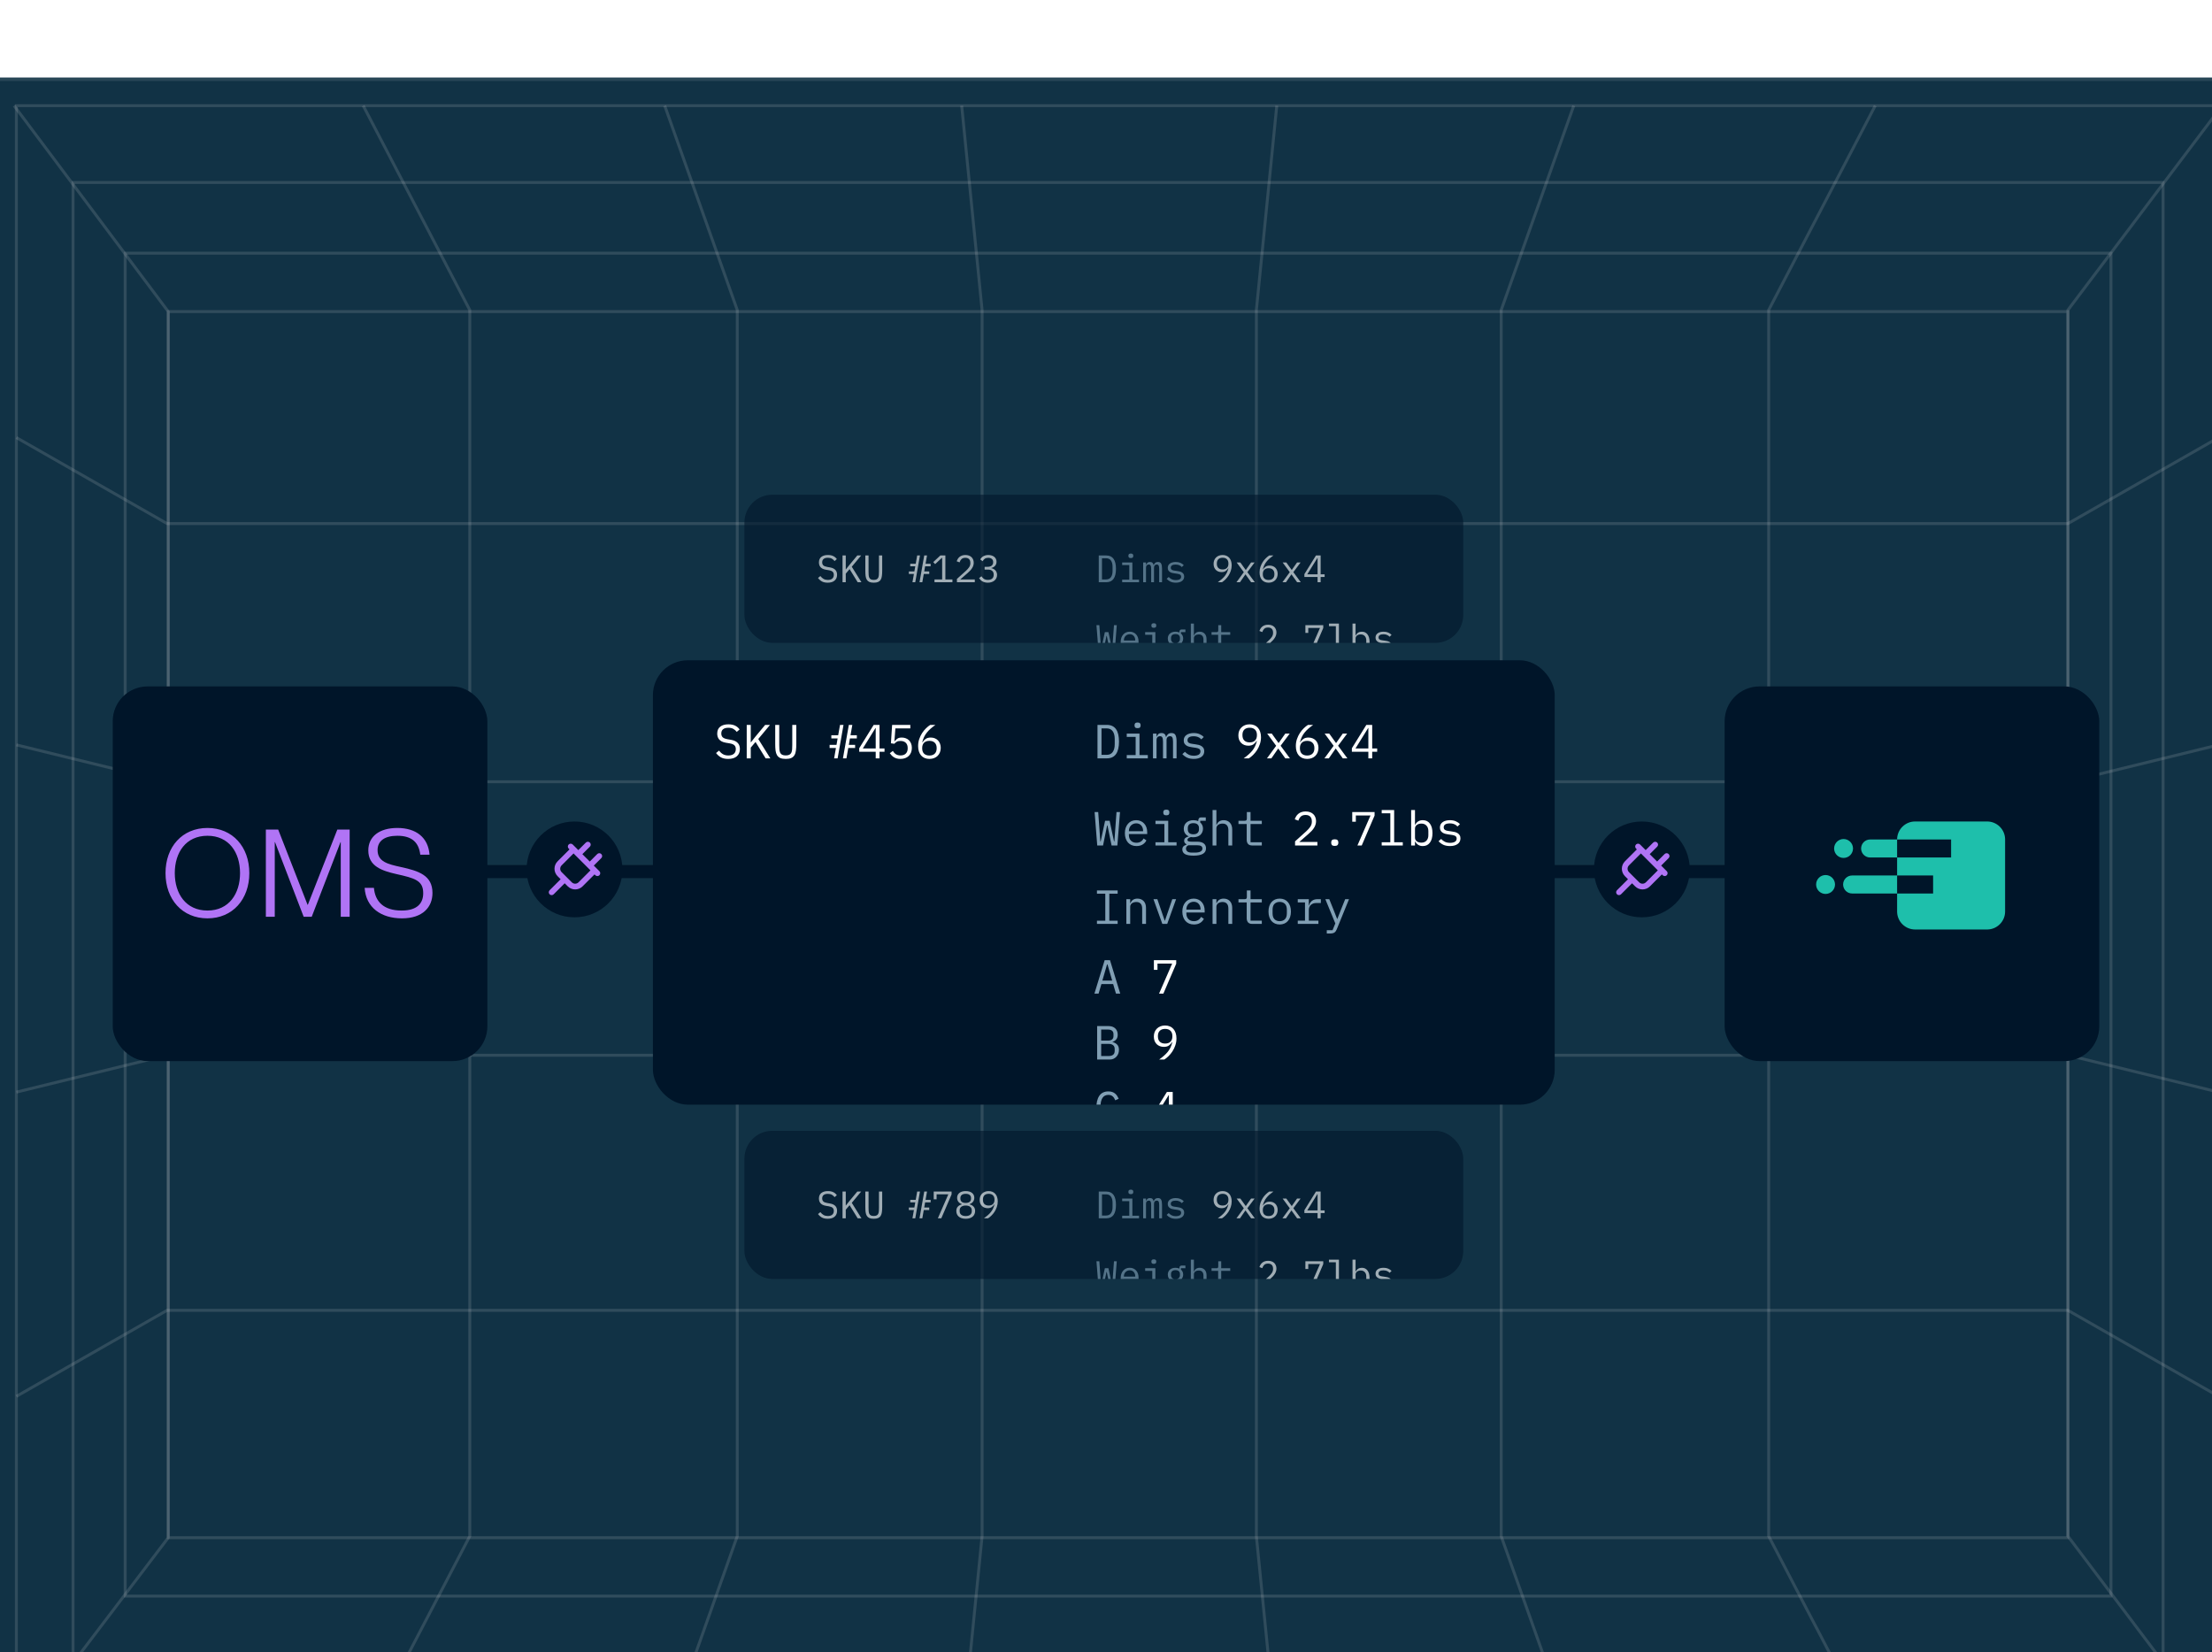 <svg width="628" height="469" viewBox="0 0 628 469" fill="none" xmlns="http://www.w3.org/2000/svg">
<g clip-path="url(#clip0_226_48737)">
<g filter="url(#filter0_ddd_226_48737)">
<g clip-path="url(#clip1_226_48737)">
<rect x="-1" y="-4" width="630" height="473" fill="#113245"/>
<path d="M103.121 4L133.371 62.016V120.032V236.064V352.096V410.112L103.121 468.128" stroke="#FFFCFC" stroke-opacity="0.13" stroke-width="0.833"/>
<path d="M532.391 4L502.141 62.016V120.032V236.064V352.096V410.112L532.391 468.128" stroke="#FFFCFC" stroke-opacity="0.13" stroke-width="0.833"/>
<path d="M4 4L47.764 62.452V120.032V236.064V352.096V410.548L4 468.128" stroke="#FFFCFC" stroke-opacity="0.13" stroke-width="0.833"/>
<path d="M629.883 98.221L587.085 122.649L542.999 122.649L175.836 122.649L90.24 122.649L47.442 122.649L4.644 98.221" stroke="#FFFCFC" stroke-opacity="0.13" stroke-width="0.833"/>
<path d="M629.883 370.417L587.085 345.989L542.999 345.989L175.836 345.989L90.24 345.989L47.442 345.989L4.644 370.416" stroke="#FFFCFC" stroke-opacity="0.13" stroke-width="0.833"/>
<path d="M629.883 185.464L587.085 195.933L542.999 195.933L175.836 195.933L90.24 195.933L47.442 195.933L4.644 185.464" stroke="#FFFCFC" stroke-opacity="0.13" stroke-width="0.833"/>
<path d="M629.883 284.046L587.085 273.577L542.999 273.577L175.836 273.577L90.24 273.577L47.442 273.577L4.644 284.046" stroke="#FFFCFC" stroke-opacity="0.13" stroke-width="0.833"/>
<path d="M630.855 4L587.091 62.016V120.032V236.064V352.096V410.112L630.855 468.128" stroke="#FFFCFC" stroke-opacity="0.13" stroke-width="0.833"/>
<path d="M273.027 4L278.82 62.016V120.032V236.064V352.096V410.112L273.027 468.128" stroke="#FFFCFC" stroke-opacity="0.13" stroke-width="0.833"/>
<path d="M362.484 4L356.692 62.016V120.032V236.064V352.096V410.112L362.484 468.128" stroke="#FFFCFC" stroke-opacity="0.13" stroke-width="0.833"/>
<path d="M188.719 4L209.314 62.016V120.032V236.064V352.096V410.112L188.719 468.128" stroke="#FFFCFC" stroke-opacity="0.13" stroke-width="0.833"/>
<path d="M446.793 4L426.198 62.016V120.032V236.064V352.096V410.112L446.793 468.128" stroke="#FFFCFC" stroke-opacity="0.13" stroke-width="0.833"/>
<rect x="47.766" y="62.452" width="539.321" height="348.096" stroke="#FFFCFC" stroke-opacity="0.13" stroke-width="0.833"/>
<rect x="20.734" y="25.81" width="593.382" height="421.379" stroke="#FFFCFC" stroke-opacity="0.13" stroke-width="0.833"/>
<rect x="35.535" y="45.876" width="563.777" height="381.248" stroke="#FFFCFC" stroke-opacity="0.13" stroke-width="0.833"/>
<rect x="4.645" y="4" width="625.561" height="465" stroke="#FFFCFC" stroke-opacity="0.13" stroke-width="0.833"/>
<g opacity="0.6">
<g clip-path="url(#clip2_226_48737)">
<rect x="211.344" y="295.026" width="204.079" height="42.053" rx="7.916" fill="#001529"/>
<path d="M234.993 319.999C234.311 319.999 233.753 319.875 233.317 319.629C232.882 319.375 232.523 319.052 232.24 318.66L232.904 318.116C233.201 318.486 233.513 318.762 233.84 318.943C234.174 319.124 234.569 319.215 235.026 319.215C235.578 319.215 235.998 319.088 236.289 318.834C236.579 318.58 236.724 318.225 236.724 317.768C236.724 317.397 236.619 317.111 236.408 316.908C236.198 316.697 235.832 316.548 235.309 316.461L234.46 316.32C234.09 316.255 233.778 316.157 233.524 316.026C233.277 315.895 233.078 315.739 232.925 315.558C232.773 315.369 232.664 315.166 232.599 314.949C232.534 314.724 232.501 314.491 232.501 314.252C232.501 313.555 232.73 313.029 233.187 312.674C233.644 312.318 234.261 312.14 235.037 312.14C235.647 312.14 236.158 312.242 236.572 312.445C236.993 312.648 237.33 312.935 237.584 313.305L236.942 313.86C236.731 313.584 236.477 313.359 236.18 313.185C235.882 313.011 235.498 312.924 235.026 312.924C234.511 312.924 234.116 313.033 233.84 313.251C233.564 313.468 233.426 313.795 233.426 314.23C233.426 314.571 233.528 314.851 233.731 315.068C233.941 315.279 234.315 315.431 234.852 315.525L235.668 315.667C236.038 315.732 236.35 315.83 236.604 315.961C236.858 316.091 237.061 316.247 237.214 316.429C237.374 316.61 237.486 316.813 237.551 317.038C237.617 317.263 237.649 317.499 237.649 317.746C237.649 318.45 237.417 319.001 236.953 319.4C236.496 319.799 235.842 319.999 234.993 319.999ZM241.204 316.146L240.116 317.43V319.868H239.201V312.271H240.116V316.233H240.148L241.15 314.97L243.392 312.271H244.491L241.825 315.471L244.567 319.868H243.501L241.204 316.146ZM246.588 312.271V316.831C246.588 317.202 246.598 317.532 246.62 317.822C246.642 318.112 246.7 318.363 246.794 318.573C246.889 318.776 247.034 318.932 247.23 319.041C247.433 319.15 247.712 319.204 248.068 319.204C248.423 319.204 248.699 319.15 248.895 319.041C249.098 318.932 249.247 318.776 249.341 318.573C249.436 318.363 249.494 318.112 249.515 317.822C249.537 317.532 249.548 317.202 249.548 316.831V312.271H250.462V316.614C250.462 317.18 250.433 317.673 250.375 318.094C250.324 318.515 250.212 318.867 250.038 319.15C249.871 319.433 249.628 319.647 249.309 319.792C248.997 319.93 248.583 319.999 248.068 319.999C247.553 319.999 247.135 319.93 246.816 319.792C246.504 319.647 246.261 319.433 246.087 319.15C245.92 318.867 245.808 318.515 245.749 318.094C245.699 317.673 245.673 317.18 245.673 316.614V312.271H246.588ZM259.466 317.517H258.029V316.799H259.597L259.847 315.34H258.421V314.622H259.978L260.391 312.271H261.186L259.847 319.868H259.052L259.466 317.517ZM262.394 312.271H263.188L262.775 314.622H264.211V315.34H262.644L262.394 316.799H263.82V317.517H262.263L261.85 319.868H261.055L262.394 312.271ZM266.264 319.868L269.236 313.055H265.905V314.47H265.089V312.271H270.161V313.076L267.244 319.868H266.264ZM274.173 319.999C273.73 319.999 273.342 319.944 273.008 319.836C272.675 319.719 272.395 319.563 272.17 319.367C271.953 319.172 271.786 318.939 271.67 318.671C271.561 318.402 271.506 318.112 271.506 317.8C271.506 317.278 271.648 316.864 271.931 316.559C272.214 316.255 272.587 316.041 273.052 315.917V315.83C272.645 315.692 272.323 315.471 272.083 315.166C271.851 314.854 271.735 314.48 271.735 314.045C271.735 313.465 271.949 313.004 272.377 312.663C272.805 312.315 273.404 312.14 274.173 312.14C274.942 312.14 275.541 312.315 275.969 312.663C276.397 313.004 276.611 313.465 276.611 314.045C276.611 314.48 276.491 314.854 276.252 315.166C276.02 315.471 275.7 315.692 275.294 315.83V315.917C275.758 316.041 276.132 316.255 276.415 316.559C276.698 316.864 276.84 317.278 276.84 317.8C276.84 318.112 276.781 318.402 276.665 318.671C276.557 318.939 276.39 319.172 276.165 319.367C275.94 319.563 275.66 319.719 275.327 319.836C275 319.944 274.616 319.999 274.173 319.999ZM274.173 319.226C274.71 319.226 275.131 319.106 275.435 318.867C275.74 318.627 275.893 318.29 275.893 317.855V317.615C275.893 317.18 275.74 316.842 275.435 316.603C275.138 316.363 274.717 316.244 274.173 316.244C273.629 316.244 273.204 316.363 272.899 316.603C272.602 316.842 272.453 317.18 272.453 317.615V317.855C272.453 318.29 272.606 318.627 272.91 318.867C273.215 319.106 273.636 319.226 274.173 319.226ZM274.173 315.504C274.666 315.504 275.04 315.398 275.294 315.188C275.555 314.978 275.686 314.676 275.686 314.285V314.132C275.686 313.74 275.552 313.439 275.283 313.229C275.022 313.018 274.652 312.913 274.173 312.913C273.694 312.913 273.32 313.018 273.052 313.229C272.791 313.439 272.66 313.74 272.66 314.132V314.285C272.66 314.676 272.787 314.978 273.041 315.188C273.302 315.398 273.679 315.504 274.173 315.504ZM283.268 315.057C283.268 315.623 283.181 316.157 283.007 316.657C282.84 317.151 282.622 317.604 282.354 318.018C282.085 318.424 281.788 318.787 281.461 319.106C281.142 319.418 280.826 319.672 280.514 319.868H279.339C279.752 319.571 280.119 319.28 280.438 318.997C280.764 318.714 281.051 318.421 281.298 318.116C281.545 317.804 281.751 317.474 281.918 317.125C282.085 316.77 282.223 316.371 282.332 315.928L282.277 315.906C282.089 316.218 281.846 316.48 281.548 316.69C281.258 316.893 280.877 316.995 280.405 316.995C280.072 316.995 279.763 316.94 279.48 316.831C279.204 316.723 278.965 316.567 278.762 316.363C278.566 316.16 278.41 315.917 278.294 315.634C278.185 315.344 278.131 315.017 278.131 314.655C278.131 314.285 278.189 313.947 278.305 313.642C278.428 313.33 278.602 313.066 278.827 312.848C279.052 312.623 279.321 312.449 279.633 312.325C279.952 312.202 280.304 312.14 280.688 312.14C281.087 312.14 281.447 312.209 281.766 312.347C282.085 312.478 282.354 312.67 282.571 312.924C282.796 313.171 282.967 313.476 283.083 313.838C283.206 314.201 283.268 314.607 283.268 315.057ZM280.699 316.244C281.222 316.244 281.624 316.102 281.907 315.819C282.198 315.536 282.343 315.137 282.343 314.622V314.535C282.343 314.02 282.198 313.621 281.907 313.338C281.624 313.055 281.222 312.913 280.699 312.913C280.177 312.913 279.77 313.055 279.48 313.338C279.197 313.621 279.056 314.02 279.056 314.535V314.622C279.056 315.137 279.197 315.536 279.48 315.819C279.77 316.102 280.177 316.244 280.699 316.244Z" fill="white"/>
<path d="M311.944 312.271H314.067C314.995 312.271 315.688 312.59 316.145 313.229C316.603 313.867 316.831 314.814 316.831 316.07C316.831 317.325 316.603 318.272 316.145 318.91C315.688 319.549 314.995 319.868 314.067 319.868H311.944V312.271ZM314.023 319.074C314.633 319.074 315.09 318.863 315.394 318.442C315.706 318.021 315.862 317.426 315.862 316.657V315.482C315.862 314.713 315.706 314.118 315.394 313.697C315.09 313.276 314.633 313.066 314.023 313.066H312.858V319.074H314.023ZM321.05 313.011C320.796 313.011 320.618 312.96 320.517 312.859C320.415 312.75 320.364 312.616 320.364 312.456V312.282C320.364 312.122 320.415 311.992 320.517 311.89C320.618 311.781 320.796 311.727 321.05 311.727C321.304 311.727 321.482 311.781 321.583 311.89C321.685 311.992 321.736 312.122 321.736 312.282V312.456C321.736 312.616 321.685 312.75 321.583 312.859C321.482 312.96 321.304 313.011 321.05 313.011ZM318.59 319.128H320.615V314.992H318.59V314.252H321.485V319.128H323.379V319.868H318.59V319.128ZM324.55 319.868V314.252H325.356V314.905H325.399C325.486 314.687 325.61 314.502 325.769 314.35C325.929 314.197 326.165 314.121 326.477 314.121C326.803 314.121 327.047 314.205 327.206 314.372C327.366 314.531 327.464 314.742 327.5 315.003H327.533C327.634 314.749 327.779 314.539 327.968 314.372C328.157 314.205 328.418 314.121 328.752 314.121C329.209 314.121 329.514 314.281 329.666 314.6C329.826 314.919 329.905 315.377 329.905 315.972V319.868H329.1V316.113C329.1 315.634 329.049 315.304 328.948 315.123C328.853 314.934 328.676 314.84 328.414 314.84C328.182 314.84 327.993 314.916 327.848 315.068C327.703 315.213 327.631 315.438 327.631 315.743V319.868H326.825V316.113C326.825 315.634 326.774 315.304 326.673 315.123C326.579 314.934 326.404 314.84 326.15 314.84C325.918 314.84 325.726 314.916 325.574 315.068C325.428 315.213 325.356 315.438 325.356 315.743V319.868H324.55ZM333.82 319.999C333.232 319.999 332.724 319.901 332.296 319.705C331.875 319.502 331.516 319.233 331.218 318.899L331.806 318.388C332.074 318.671 332.368 318.889 332.688 319.041C333.007 319.193 333.391 319.27 333.841 319.27C334.277 319.27 334.632 319.193 334.908 319.041C335.191 318.881 335.332 318.635 335.332 318.301C335.332 318.156 335.303 318.036 335.245 317.942C335.195 317.84 335.122 317.76 335.028 317.702C334.933 317.644 334.828 317.601 334.712 317.572C334.596 317.535 334.473 317.506 334.342 317.485L333.46 317.354C333.264 317.325 333.05 317.285 332.818 317.234C332.593 317.183 332.386 317.104 332.198 316.995C332.009 316.879 331.85 316.726 331.719 316.538C331.596 316.349 331.534 316.102 331.534 315.797C331.534 315.514 331.588 315.271 331.697 315.068C331.813 314.858 331.973 314.684 332.176 314.546C332.379 314.401 332.619 314.295 332.894 314.23C333.17 314.158 333.471 314.121 333.798 314.121C334.306 314.121 334.745 314.201 335.115 314.361C335.492 314.52 335.815 314.742 336.083 315.025L335.517 315.558C335.452 315.478 335.369 315.398 335.267 315.319C335.173 315.231 335.053 315.155 334.908 315.09C334.77 315.017 334.607 314.959 334.418 314.916C334.23 314.872 334.012 314.851 333.765 314.851C333.323 314.851 332.981 314.927 332.742 315.079C332.51 315.231 332.394 315.453 332.394 315.743C332.394 315.888 332.419 316.012 332.47 316.113C332.528 316.207 332.604 316.284 332.698 316.342C332.793 316.4 332.898 316.447 333.014 316.483C333.137 316.512 333.261 316.538 333.384 316.559L334.266 316.69C334.469 316.719 334.683 316.759 334.908 316.81C335.133 316.86 335.34 316.944 335.528 317.06C335.717 317.169 335.873 317.318 335.996 317.506C336.127 317.695 336.192 317.942 336.192 318.246C336.192 318.805 335.975 319.237 335.539 319.542C335.111 319.846 334.538 319.999 333.82 319.999Z" fill="#819FB4"/>
<path d="M349.682 315.057C349.682 315.623 349.595 316.157 349.42 316.657C349.253 317.151 349.036 317.604 348.767 318.018C348.499 318.424 348.201 318.787 347.875 319.106C347.556 319.418 347.24 319.672 346.928 319.868H345.752C346.166 319.571 346.532 319.28 346.852 318.997C347.178 318.714 347.465 318.421 347.712 318.116C347.958 317.804 348.165 317.474 348.332 317.125C348.499 316.77 348.637 316.371 348.746 315.928L348.691 315.906C348.502 316.218 348.259 316.48 347.962 316.69C347.672 316.893 347.291 316.995 346.819 316.995C346.485 316.995 346.177 316.94 345.894 316.831C345.618 316.723 345.379 316.567 345.176 316.363C344.98 316.16 344.824 315.917 344.708 315.634C344.599 315.344 344.544 315.017 344.544 314.655C344.544 314.285 344.602 313.947 344.718 313.642C344.842 313.33 345.016 313.066 345.241 312.848C345.466 312.623 345.734 312.449 346.046 312.325C346.366 312.202 346.717 312.14 347.102 312.14C347.501 312.14 347.86 312.209 348.18 312.347C348.499 312.478 348.767 312.67 348.985 312.924C349.21 313.171 349.38 313.476 349.497 313.838C349.62 314.201 349.682 314.607 349.682 315.057ZM347.113 316.244C347.635 316.244 348.038 316.102 348.321 315.819C348.611 315.536 348.756 315.137 348.756 314.622V314.535C348.756 314.02 348.611 313.621 348.321 313.338C348.038 313.055 347.635 312.913 347.113 312.913C346.59 312.913 346.184 313.055 345.894 313.338C345.611 313.621 345.469 314.02 345.469 314.535V314.622C345.469 315.137 345.611 315.536 345.894 315.819C346.184 316.102 346.59 316.244 347.113 316.244ZM351.038 319.868L353.128 317.017L351.092 314.252H352.137L352.986 315.438L353.661 316.374H353.705L354.358 315.438L355.196 314.252H356.197L354.14 317.006L356.251 319.868H355.207L354.26 318.551L353.617 317.659H353.574L352.953 318.551L352.039 319.868H351.038ZM360.176 319.999C359.777 319.999 359.418 319.933 359.099 319.803C358.78 319.665 358.507 319.473 358.283 319.226C358.065 318.972 357.894 318.664 357.771 318.301C357.655 317.938 357.597 317.532 357.597 317.082C357.597 316.516 357.68 315.986 357.847 315.493C358.021 314.992 358.239 314.539 358.5 314.132C358.769 313.719 359.066 313.356 359.393 313.044C359.719 312.724 360.038 312.467 360.351 312.271H361.526C361.112 312.568 360.742 312.859 360.416 313.142C360.097 313.425 359.814 313.722 359.567 314.034C359.32 314.339 359.113 314.669 358.946 315.025C358.78 315.373 358.642 315.768 358.533 316.211L358.587 316.233C358.769 315.921 359.008 315.663 359.306 315.46C359.603 315.25 359.988 315.144 360.459 315.144C360.793 315.144 361.098 315.199 361.374 315.308C361.649 315.417 361.889 315.573 362.092 315.776C362.295 315.979 362.451 316.226 362.56 316.516C362.676 316.806 362.734 317.129 362.734 317.485C362.734 317.855 362.672 318.196 362.549 318.508C362.426 318.812 362.252 319.077 362.027 319.302C361.809 319.52 361.541 319.69 361.221 319.814C360.909 319.937 360.561 319.999 360.176 319.999ZM360.165 319.226C360.688 319.226 361.091 319.085 361.374 318.802C361.664 318.519 361.809 318.119 361.809 317.604V317.517C361.809 317.002 361.664 316.603 361.374 316.32C361.091 316.037 360.688 315.895 360.165 315.895C359.643 315.895 359.237 316.037 358.946 316.32C358.663 316.603 358.522 317.002 358.522 317.517V317.604C358.522 318.119 358.663 318.519 358.946 318.802C359.237 319.085 359.643 319.226 360.165 319.226ZM364.09 319.868L366.18 317.017L364.145 314.252H365.19L366.039 315.438L366.714 316.374H366.757L367.41 315.438L368.248 314.252H369.25L367.192 317.006L369.304 319.868H368.259L367.312 318.551L366.67 317.659H366.626L366.006 318.551L365.092 319.868H364.09ZM374.067 319.868V318.377H370.323V317.572L373.61 312.271H374.938V317.626H376.07V318.377H374.938V319.868H374.067ZM371.139 317.626H374.067V312.978H374.023L371.139 317.626Z" fill="white"/>
<path d="M311.89 339.658L311.291 332.061H312.107L312.423 336.415L312.586 338.711H312.673L313.675 334.042H314.698L315.699 338.711H315.786L315.95 336.415L316.265 332.061H317.06L316.461 339.658H315.144L314.219 335.119H314.132L313.207 339.658H311.89ZM320.8 339.789C320.393 339.789 320.027 339.72 319.7 339.582C319.381 339.444 319.105 339.248 318.873 338.994C318.648 338.733 318.474 338.425 318.351 338.069C318.227 337.706 318.166 337.304 318.166 336.861C318.166 336.411 318.227 336.005 318.351 335.642C318.481 335.279 318.659 334.971 318.884 334.717C319.109 334.456 319.377 334.256 319.689 334.118C320.009 333.98 320.361 333.911 320.745 333.911C321.123 333.911 321.464 333.98 321.768 334.118C322.08 334.256 322.345 334.448 322.563 334.695C322.781 334.934 322.947 335.221 323.064 335.555C323.18 335.889 323.238 336.255 323.238 336.654V337.068H319.08V337.329C319.08 337.576 319.12 337.804 319.2 338.015C319.279 338.225 319.392 338.407 319.537 338.559C319.689 338.711 319.871 338.831 320.081 338.918C320.299 338.998 320.538 339.038 320.8 339.038C321.177 339.038 321.503 338.951 321.779 338.777C322.055 338.602 322.265 338.363 322.411 338.058L323.053 338.494C322.886 338.871 322.606 339.183 322.215 339.43C321.83 339.669 321.358 339.789 320.8 339.789ZM320.745 334.63C320.506 334.63 320.284 334.673 320.081 334.76C319.878 334.847 319.7 334.967 319.548 335.119C319.403 335.272 319.287 335.453 319.2 335.664C319.12 335.867 319.08 336.092 319.08 336.339V336.415H322.302V336.295C322.302 336.048 322.262 335.823 322.182 335.62C322.109 335.417 322.004 335.243 321.866 335.098C321.736 334.945 321.572 334.829 321.377 334.749C321.188 334.67 320.977 334.63 320.745 334.63ZM327.576 332.801C327.322 332.801 327.145 332.75 327.043 332.649C326.941 332.54 326.891 332.406 326.891 332.246V332.072C326.891 331.912 326.941 331.782 327.043 331.68C327.145 331.571 327.322 331.517 327.576 331.517C327.83 331.517 328.008 331.571 328.11 331.68C328.211 331.782 328.262 331.912 328.262 332.072V332.246C328.262 332.406 328.211 332.54 328.11 332.649C328.008 332.75 327.83 332.801 327.576 332.801ZM325.116 338.918H327.141V334.782H325.116V334.042H328.012V338.918H329.905V339.658H325.116V338.918ZM336.595 340.3C336.595 340.866 336.359 341.284 335.888 341.552C335.416 341.828 334.708 341.966 333.765 341.966C332.858 341.966 332.205 341.846 331.806 341.606C331.414 341.367 331.218 341.022 331.218 340.572C331.218 340.268 331.298 340.032 331.458 339.865C331.617 339.698 331.842 339.575 332.132 339.495V339.364C331.973 339.285 331.85 339.183 331.762 339.06C331.675 338.936 331.632 338.78 331.632 338.592C331.632 338.301 331.726 338.084 331.915 337.938C332.111 337.793 332.354 337.685 332.644 337.612V337.568C332.296 337.416 332.024 337.191 331.828 336.894C331.639 336.596 331.545 336.248 331.545 335.849C331.545 335.566 331.596 335.305 331.697 335.065C331.799 334.826 331.944 334.622 332.132 334.456C332.328 334.281 332.561 334.147 332.829 334.053C333.098 333.959 333.395 333.911 333.722 333.911C334.142 333.911 334.513 333.988 334.832 334.14V334.042C334.832 333.824 334.883 333.643 334.984 333.498C335.086 333.353 335.26 333.28 335.507 333.28H336.541V334.042H335.278V334.423C335.481 334.597 335.637 334.804 335.746 335.043C335.855 335.283 335.909 335.551 335.909 335.849C335.909 336.132 335.855 336.393 335.746 336.632C335.644 336.872 335.499 337.079 335.311 337.253C335.122 337.42 334.89 337.55 334.614 337.645C334.346 337.739 334.048 337.786 333.722 337.786C333.627 337.786 333.537 337.782 333.449 337.775C333.362 337.768 333.275 337.757 333.188 337.743C333.101 337.757 333.01 337.782 332.916 337.819C332.822 337.848 332.735 337.891 332.655 337.949C332.575 338 332.51 338.062 332.459 338.134C332.408 338.207 332.383 338.29 332.383 338.385C332.383 338.552 332.466 338.664 332.633 338.722C332.8 338.773 333.018 338.798 333.286 338.798H334.527C335.253 338.798 335.779 338.936 336.105 339.212C336.432 339.48 336.595 339.843 336.595 340.3ZM335.779 340.344C335.779 340.119 335.688 339.938 335.507 339.8C335.325 339.669 335.01 339.604 334.56 339.604H332.611C332.234 339.756 332.045 340.01 332.045 340.366C332.045 340.612 332.143 340.823 332.339 340.997C332.535 341.178 332.862 341.269 333.319 341.269H334.168C334.676 341.269 335.071 341.189 335.354 341.03C335.637 340.877 335.779 340.649 335.779 340.344ZM333.722 337.111C334.157 337.111 334.476 337.01 334.679 336.807C334.89 336.603 334.995 336.335 334.995 336.001V335.685C334.995 335.352 334.89 335.087 334.679 334.891C334.476 334.688 334.157 334.586 333.722 334.586C333.286 334.586 332.967 334.688 332.764 334.891C332.561 335.087 332.459 335.352 332.459 335.685V336.001C332.459 336.335 332.561 336.603 332.764 336.807C332.967 337.01 333.286 337.111 333.722 337.111ZM338.082 331.604H338.953V334.956H338.996C339.054 334.818 339.127 334.688 339.214 334.564C339.301 334.434 339.406 334.321 339.53 334.227C339.66 334.133 339.812 334.056 339.987 333.998C340.161 333.94 340.364 333.911 340.596 333.911C341.184 333.911 341.656 334.1 342.011 334.477C342.367 334.847 342.544 335.373 342.544 336.056V339.658H341.674V336.208C341.674 335.693 341.561 335.312 341.336 335.065C341.111 334.811 340.781 334.684 340.346 334.684C340.172 334.684 340.001 334.706 339.834 334.749C339.667 334.793 339.519 334.858 339.388 334.945C339.257 335.032 339.152 335.145 339.072 335.283C338.993 335.421 338.953 335.58 338.953 335.762V339.658H338.082V331.604ZM347.079 339.658C346.651 339.658 346.335 339.538 346.132 339.299C345.936 339.06 345.838 338.751 345.838 338.374V334.782H343.966V334.042H345.359C345.548 334.042 345.678 334.006 345.751 333.933C345.831 333.853 345.871 333.719 345.871 333.53V332.061H346.709V334.042H349.267V334.782H346.709V338.918H349.267V339.658H347.079Z" fill="#819FB4"/>
<path d="M362.692 339.658H357.62V338.722L360.156 336.436C360.527 336.103 360.831 335.762 361.071 335.413C361.31 335.058 361.43 334.684 361.43 334.292V334.162C361.43 333.705 361.31 333.353 361.071 333.106C360.831 332.852 360.476 332.725 360.004 332.725C359.54 332.725 359.181 332.845 358.927 333.084C358.68 333.316 358.495 333.628 358.371 334.02L357.555 333.715C357.628 333.49 357.726 333.273 357.849 333.062C357.98 332.845 358.143 332.652 358.339 332.486C358.535 332.319 358.771 332.184 359.046 332.083C359.329 331.981 359.656 331.93 360.026 331.93C360.403 331.93 360.737 331.985 361.027 332.094C361.325 332.203 361.571 332.355 361.767 332.551C361.97 332.747 362.123 332.979 362.224 333.247C362.333 333.516 362.388 333.81 362.388 334.129C362.388 334.419 362.344 334.691 362.257 334.945C362.177 335.199 362.061 335.442 361.909 335.675C361.764 335.907 361.586 336.135 361.375 336.36C361.172 336.578 360.944 336.796 360.69 337.013L358.567 338.864H362.692V339.658ZM366.639 339.756C366.342 339.756 366.131 339.694 366.008 339.571C365.892 339.448 365.834 339.292 365.834 339.103V338.907C365.834 338.719 365.892 338.563 366.008 338.439C366.131 338.316 366.342 338.254 366.639 338.254C366.937 338.254 367.143 338.316 367.26 338.439C367.383 338.563 367.445 338.719 367.445 338.907V339.103C367.445 339.292 367.383 339.448 367.26 339.571C367.143 339.694 366.937 339.756 366.639 339.756ZM371.783 339.658L374.755 332.845H371.424V334.26H370.608V332.061H375.68V332.866L372.763 339.658H371.783ZM377.297 338.918H379.256V332.344H377.297V331.604H380.127V338.918H382.086V339.658H377.297V338.918ZM383.987 331.604H384.857V334.956H384.901C385.264 334.26 385.841 333.911 386.632 333.911C387.321 333.911 387.858 334.169 388.242 334.684C388.634 335.199 388.83 335.921 388.83 336.85C388.83 337.779 388.634 338.501 388.242 339.016C387.858 339.531 387.321 339.789 386.632 339.789C385.841 339.789 385.264 339.441 384.901 338.744H384.857V339.658H383.987V331.604ZM386.294 339.016C386.802 339.016 387.194 338.864 387.47 338.559C387.753 338.247 387.894 337.837 387.894 337.329V336.371C387.894 335.863 387.753 335.457 387.47 335.152C387.194 334.84 386.802 334.684 386.294 334.684C386.098 334.684 385.913 334.71 385.739 334.76C385.565 334.811 385.413 334.887 385.282 334.989C385.151 335.083 385.046 335.203 384.966 335.348C384.894 335.486 384.857 335.649 384.857 335.838V337.862C384.857 338.051 384.894 338.218 384.966 338.363C385.046 338.501 385.151 338.621 385.282 338.722C385.413 338.816 385.565 338.889 385.739 338.94C385.913 338.991 386.098 339.016 386.294 339.016ZM392.81 339.789C392.222 339.789 391.714 339.691 391.286 339.495C390.865 339.292 390.506 339.023 390.208 338.69L390.796 338.178C391.064 338.461 391.358 338.679 391.678 338.831C391.997 338.983 392.381 339.06 392.831 339.06C393.267 339.06 393.622 338.983 393.898 338.831C394.181 338.671 394.323 338.425 394.323 338.091C394.323 337.946 394.293 337.826 394.235 337.732C394.185 337.63 394.112 337.55 394.018 337.492C393.923 337.434 393.818 337.391 393.702 337.362C393.586 337.325 393.463 337.296 393.332 337.275L392.45 337.144C392.255 337.115 392.04 337.075 391.808 337.024C391.583 336.973 391.377 336.894 391.188 336.785C390.999 336.669 390.84 336.516 390.709 336.328C390.586 336.139 390.524 335.892 390.524 335.588C390.524 335.305 390.578 335.061 390.687 334.858C390.803 334.648 390.963 334.474 391.166 334.336C391.369 334.191 391.609 334.085 391.884 334.02C392.16 333.948 392.461 333.911 392.788 333.911C393.296 333.911 393.735 333.991 394.105 334.151C394.482 334.31 394.805 334.532 395.074 334.815L394.508 335.348C394.442 335.268 394.359 335.188 394.257 335.109C394.163 335.022 394.043 334.945 393.898 334.88C393.76 334.807 393.597 334.749 393.408 334.706C393.22 334.662 393.002 334.641 392.755 334.641C392.313 334.641 391.972 334.717 391.732 334.869C391.5 335.022 391.384 335.243 391.384 335.533C391.384 335.678 391.409 335.802 391.46 335.903C391.518 335.997 391.594 336.074 391.689 336.132C391.783 336.19 391.888 336.237 392.004 336.273C392.128 336.302 392.251 336.328 392.374 336.349L393.256 336.48C393.459 336.509 393.673 336.549 393.898 336.6C394.123 336.651 394.33 336.734 394.518 336.85C394.707 336.959 394.863 337.108 394.986 337.296C395.117 337.485 395.182 337.732 395.182 338.036C395.182 338.595 394.965 339.027 394.529 339.332C394.101 339.636 393.528 339.789 392.81 339.789Z" fill="white"/>
</g>
</g>
<g opacity="0.6">
<g clip-path="url(#clip3_226_48737)">
<rect x="211.344" y="114.447" width="204.079" height="42.053" rx="7.916" fill="#001529"/>
<path d="M234.993 139.42C234.311 139.42 233.753 139.297 233.317 139.05C232.882 138.796 232.523 138.473 232.24 138.081L232.904 137.537C233.201 137.907 233.513 138.183 233.84 138.364C234.174 138.546 234.569 138.636 235.026 138.636C235.578 138.636 235.998 138.51 236.289 138.256C236.579 138.002 236.724 137.646 236.724 137.189C236.724 136.819 236.619 136.532 236.408 136.329C236.198 136.119 235.832 135.97 235.309 135.883L234.46 135.741C234.09 135.676 233.778 135.578 233.524 135.447C233.277 135.317 233.078 135.161 232.925 134.979C232.773 134.791 232.664 134.588 232.599 134.37C232.534 134.145 232.501 133.913 232.501 133.673C232.501 132.977 232.73 132.451 233.187 132.095C233.644 131.74 234.261 131.562 235.037 131.562C235.647 131.562 236.158 131.663 236.572 131.867C236.993 132.07 237.33 132.356 237.584 132.726L236.942 133.281C236.731 133.006 236.477 132.781 236.18 132.607C235.882 132.432 235.498 132.345 235.026 132.345C234.511 132.345 234.116 132.454 233.84 132.672C233.564 132.89 233.426 133.216 233.426 133.652C233.426 133.993 233.528 134.272 233.731 134.49C233.941 134.7 234.315 134.852 234.852 134.947L235.668 135.088C236.038 135.154 236.35 135.252 236.604 135.382C236.858 135.513 237.061 135.669 237.214 135.85C237.374 136.032 237.486 136.235 237.551 136.46C237.617 136.685 237.649 136.92 237.649 137.167C237.649 137.871 237.417 138.422 236.953 138.822C236.496 139.221 235.842 139.42 234.993 139.42ZM241.204 135.567L240.116 136.851V139.29H239.201V131.692H240.116V135.654H240.148L241.15 134.392L243.392 131.692H244.491L241.825 134.892L244.567 139.29H243.501L241.204 135.567ZM246.588 131.692V136.253C246.588 136.623 246.598 136.953 246.62 137.243C246.642 137.534 246.7 137.784 246.794 137.994C246.889 138.198 247.034 138.354 247.23 138.462C247.433 138.571 247.712 138.626 248.068 138.626C248.423 138.626 248.699 138.571 248.895 138.462C249.098 138.354 249.247 138.198 249.341 137.994C249.436 137.784 249.494 137.534 249.515 137.243C249.537 136.953 249.548 136.623 249.548 136.253V131.692H250.462V136.035C250.462 136.601 250.433 137.095 250.375 137.515C250.324 137.936 250.212 138.288 250.038 138.571C249.871 138.854 249.628 139.068 249.309 139.213C248.997 139.351 248.583 139.42 248.068 139.42C247.553 139.42 247.135 139.351 246.816 139.213C246.504 139.068 246.261 138.854 246.087 138.571C245.92 138.288 245.808 137.936 245.749 137.515C245.699 137.095 245.673 136.601 245.673 136.035V131.692H246.588ZM259.466 136.939H258.029V136.22H259.597L259.847 134.762H258.421V134.043H259.978L260.391 131.692H261.186L259.847 139.29H259.052L259.466 136.939ZM262.394 131.692H263.188L262.775 134.043H264.211V134.762H262.644L262.394 136.22H263.82V136.939H262.263L261.85 139.29H261.055L262.394 131.692ZM265.307 139.29V138.495H267.483V132.367H267.407L265.492 134.152L264.958 133.575L266.972 131.692H268.398V138.495H270.4V139.29H265.307ZM276.752 139.29H271.68V138.354L274.216 136.068C274.587 135.734 274.891 135.393 275.131 135.045C275.37 134.689 275.49 134.315 275.49 133.924V133.793C275.49 133.336 275.37 132.984 275.131 132.737C274.891 132.483 274.536 132.356 274.064 132.356C273.6 132.356 273.24 132.476 272.987 132.715C272.74 132.948 272.555 133.26 272.431 133.652L271.615 133.347C271.688 133.122 271.786 132.904 271.909 132.694C272.04 132.476 272.203 132.284 272.399 132.117C272.595 131.95 272.831 131.816 273.106 131.714C273.389 131.613 273.716 131.562 274.086 131.562C274.463 131.562 274.797 131.616 275.087 131.725C275.385 131.834 275.631 131.986 275.827 132.182C276.03 132.378 276.183 132.61 276.284 132.879C276.393 133.147 276.448 133.441 276.448 133.76C276.448 134.051 276.404 134.323 276.317 134.577C276.237 134.831 276.121 135.074 275.969 135.306C275.824 135.538 275.646 135.767 275.435 135.992C275.232 136.209 275.004 136.427 274.75 136.645L272.627 138.495H276.752V139.29ZM280.373 134.914C280.902 134.914 281.298 134.798 281.559 134.566C281.828 134.326 281.962 134.022 281.962 133.652V133.575C281.962 133.169 281.831 132.864 281.57 132.661C281.316 132.458 280.982 132.356 280.569 132.356C280.162 132.356 279.832 132.447 279.578 132.628C279.331 132.803 279.128 133.035 278.969 133.325L278.283 132.803C278.377 132.65 278.493 132.501 278.631 132.356C278.769 132.204 278.929 132.07 279.11 131.954C279.299 131.837 279.513 131.743 279.752 131.671C279.999 131.598 280.278 131.562 280.59 131.562C280.917 131.562 281.222 131.605 281.505 131.692C281.788 131.772 282.034 131.896 282.245 132.062C282.455 132.222 282.618 132.422 282.735 132.661C282.858 132.901 282.92 133.173 282.92 133.477C282.92 133.724 282.88 133.945 282.8 134.141C282.727 134.337 282.622 134.508 282.484 134.653C282.354 134.798 282.198 134.921 282.016 135.023C281.835 135.125 281.642 135.201 281.439 135.252V135.295C281.65 135.339 281.853 135.411 282.049 135.513C282.245 135.607 282.419 135.734 282.571 135.894C282.724 136.046 282.843 136.235 282.93 136.46C283.025 136.677 283.072 136.928 283.072 137.211C283.072 137.537 283.007 137.838 282.876 138.114C282.753 138.383 282.575 138.615 282.343 138.811C282.118 138.999 281.842 139.148 281.516 139.257C281.196 139.366 280.841 139.42 280.449 139.42C280.115 139.42 279.818 139.384 279.556 139.311C279.302 139.239 279.074 139.141 278.871 139.017C278.675 138.894 278.501 138.756 278.348 138.604C278.203 138.451 278.072 138.292 277.956 138.125L278.642 137.602C278.744 137.755 278.849 137.893 278.958 138.016C279.067 138.139 279.19 138.248 279.328 138.343C279.473 138.43 279.636 138.499 279.818 138.549C279.999 138.6 280.209 138.626 280.449 138.626C280.986 138.626 281.396 138.502 281.679 138.256C281.969 138.009 282.114 137.657 282.114 137.2V137.113C282.114 136.663 281.973 136.315 281.69 136.068C281.414 135.821 280.997 135.698 280.438 135.698H279.535V134.914H280.373Z" fill="white"/>
<path d="M311.944 131.692H314.067C314.995 131.692 315.688 132.012 316.145 132.65C316.603 133.289 316.831 134.236 316.831 135.491C316.831 136.746 316.603 137.693 316.145 138.332C315.688 138.97 314.995 139.29 314.067 139.29H311.944V131.692ZM314.023 138.495C314.633 138.495 315.09 138.285 315.394 137.864C315.706 137.443 315.862 136.848 315.862 136.079V134.903C315.862 134.134 315.706 133.539 315.394 133.118C315.09 132.697 314.633 132.487 314.023 132.487H312.858V138.495H314.023ZM321.05 132.432C320.796 132.432 320.618 132.382 320.517 132.28C320.415 132.171 320.364 132.037 320.364 131.877V131.703C320.364 131.544 320.415 131.413 320.517 131.311C320.618 131.203 320.796 131.148 321.05 131.148C321.304 131.148 321.482 131.203 321.583 131.311C321.685 131.413 321.736 131.544 321.736 131.703V131.877C321.736 132.037 321.685 132.171 321.583 132.28C321.482 132.382 321.304 132.432 321.05 132.432ZM318.59 138.549H320.615V134.413H318.59V133.673H321.485V138.549H323.379V139.29H318.59V138.549ZM324.55 139.29V133.673H325.356V134.326H325.399C325.486 134.109 325.61 133.924 325.769 133.771C325.929 133.619 326.165 133.543 326.477 133.543C326.803 133.543 327.047 133.626 327.206 133.793C327.366 133.953 327.464 134.163 327.5 134.424H327.533C327.634 134.17 327.779 133.96 327.968 133.793C328.157 133.626 328.418 133.543 328.752 133.543C329.209 133.543 329.514 133.702 329.666 134.022C329.826 134.341 329.905 134.798 329.905 135.393V139.29H329.1V135.534C329.1 135.056 329.049 134.725 328.948 134.544C328.853 134.355 328.676 134.261 328.414 134.261C328.182 134.261 327.993 134.337 327.848 134.49C327.703 134.635 327.631 134.86 327.631 135.164V139.29H326.825V135.534C326.825 135.056 326.774 134.725 326.673 134.544C326.579 134.355 326.404 134.261 326.15 134.261C325.918 134.261 325.726 134.337 325.574 134.49C325.428 134.635 325.356 134.86 325.356 135.164V139.29H324.55ZM333.82 139.42C333.232 139.42 332.724 139.322 332.296 139.126C331.875 138.923 331.516 138.655 331.218 138.321L331.806 137.809C332.074 138.092 332.368 138.31 332.688 138.462C333.007 138.615 333.391 138.691 333.841 138.691C334.277 138.691 334.632 138.615 334.908 138.462C335.191 138.303 335.332 138.056 335.332 137.722C335.332 137.577 335.303 137.457 335.245 137.363C335.195 137.261 335.122 137.182 335.028 137.124C334.933 137.066 334.828 137.022 334.712 136.993C334.596 136.957 334.473 136.928 334.342 136.906L333.46 136.775C333.264 136.746 333.05 136.706 332.818 136.656C332.593 136.605 332.386 136.525 332.198 136.416C332.009 136.3 331.85 136.148 331.719 135.959C331.596 135.77 331.534 135.524 331.534 135.219C331.534 134.936 331.588 134.693 331.697 134.49C331.813 134.279 331.973 134.105 332.176 133.967C332.379 133.822 332.619 133.717 332.894 133.652C333.17 133.579 333.471 133.543 333.798 133.543C334.306 133.543 334.745 133.623 335.115 133.782C335.492 133.942 335.815 134.163 336.083 134.446L335.517 134.979C335.452 134.9 335.369 134.82 335.267 134.74C335.173 134.653 335.053 134.577 334.908 134.511C334.77 134.439 334.607 134.381 334.418 134.337C334.23 134.294 334.012 134.272 333.765 134.272C333.323 134.272 332.981 134.348 332.742 134.5C332.51 134.653 332.394 134.874 332.394 135.164C332.394 135.31 332.419 135.433 332.47 135.534C332.528 135.629 332.604 135.705 332.698 135.763C332.793 135.821 332.898 135.868 333.014 135.905C333.137 135.934 333.261 135.959 333.384 135.981L334.266 136.111C334.469 136.14 334.683 136.18 334.908 136.231C335.133 136.282 335.34 136.365 335.528 136.481C335.717 136.59 335.873 136.739 335.996 136.928C336.127 137.116 336.192 137.363 336.192 137.668C336.192 138.227 335.975 138.658 335.539 138.963C335.111 139.268 334.538 139.42 333.82 139.42Z" fill="#819FB4"/>
<path d="M349.682 134.479C349.682 135.045 349.595 135.578 349.42 136.079C349.253 136.572 349.036 137.026 348.767 137.439C348.499 137.846 348.201 138.208 347.875 138.528C347.556 138.84 347.24 139.094 346.928 139.29H345.752C346.166 138.992 346.532 138.702 346.852 138.419C347.178 138.136 347.465 137.842 347.712 137.537C347.958 137.225 348.165 136.895 348.332 136.547C348.499 136.191 348.637 135.792 348.746 135.349L348.691 135.328C348.502 135.64 348.259 135.901 347.962 136.111C347.672 136.315 347.291 136.416 346.819 136.416C346.485 136.416 346.177 136.362 345.894 136.253C345.618 136.144 345.379 135.988 345.176 135.785C344.98 135.582 344.824 135.339 344.708 135.056C344.599 134.765 344.544 134.439 344.544 134.076C344.544 133.706 344.602 133.369 344.718 133.064C344.842 132.752 345.016 132.487 345.241 132.269C345.466 132.044 345.734 131.87 346.046 131.747C346.366 131.623 346.717 131.562 347.102 131.562C347.501 131.562 347.86 131.631 348.18 131.769C348.499 131.899 348.767 132.091 348.985 132.345C349.21 132.592 349.38 132.897 349.497 133.26C349.62 133.623 349.682 134.029 349.682 134.479ZM347.113 135.665C347.635 135.665 348.038 135.524 348.321 135.241C348.611 134.958 348.756 134.559 348.756 134.043V133.956C348.756 133.441 348.611 133.042 348.321 132.759C348.038 132.476 347.635 132.335 347.113 132.335C346.59 132.335 346.184 132.476 345.894 132.759C345.611 133.042 345.469 133.441 345.469 133.956V134.043C345.469 134.559 345.611 134.958 345.894 135.241C346.184 135.524 346.59 135.665 347.113 135.665ZM351.038 139.29L353.128 136.438L351.092 133.673H352.137L352.986 134.86L353.661 135.796H353.705L354.358 134.86L355.196 133.673H356.197L354.14 136.427L356.251 139.29H355.207L354.26 137.973L353.617 137.08H353.574L352.953 137.973L352.039 139.29H351.038ZM360.176 139.42C359.777 139.42 359.418 139.355 359.099 139.224C358.78 139.086 358.507 138.894 358.283 138.647C358.065 138.393 357.894 138.085 357.771 137.722C357.655 137.359 357.597 136.953 357.597 136.503C357.597 135.937 357.68 135.408 357.847 134.914C358.021 134.413 358.239 133.96 358.5 133.554C358.769 133.14 359.066 132.777 359.393 132.465C359.719 132.146 360.038 131.888 360.351 131.692H361.526C361.112 131.99 360.742 132.28 360.416 132.563C360.097 132.846 359.814 133.144 359.567 133.456C359.32 133.76 359.113 134.091 358.946 134.446C358.78 134.794 358.642 135.19 358.533 135.632L358.587 135.654C358.769 135.342 359.008 135.085 359.306 134.881C359.603 134.671 359.988 134.566 360.459 134.566C360.793 134.566 361.098 134.62 361.374 134.729C361.649 134.838 361.889 134.994 362.092 135.197C362.295 135.4 362.451 135.647 362.56 135.937C362.676 136.227 362.734 136.55 362.734 136.906C362.734 137.276 362.672 137.617 362.549 137.929C362.426 138.234 362.252 138.499 362.027 138.724C361.809 138.941 361.541 139.112 361.221 139.235C360.909 139.358 360.561 139.42 360.176 139.42ZM360.165 138.647C360.688 138.647 361.091 138.506 361.374 138.223C361.664 137.94 361.809 137.541 361.809 137.026V136.939C361.809 136.423 361.664 136.024 361.374 135.741C361.091 135.458 360.688 135.317 360.165 135.317C359.643 135.317 359.237 135.458 358.946 135.741C358.663 136.024 358.522 136.423 358.522 136.939V137.026C358.522 137.541 358.663 137.94 358.946 138.223C359.237 138.506 359.643 138.647 360.165 138.647ZM364.09 139.29L366.18 136.438L364.145 133.673H365.19L366.039 134.86L366.714 135.796H366.757L367.41 134.86L368.248 133.673H369.25L367.192 136.427L369.304 139.29H368.259L367.312 137.973L366.67 137.08H366.626L366.006 137.973L365.092 139.29H364.09ZM374.067 139.29V137.798H370.323V136.993L373.61 131.692H374.938V137.047H376.07V137.798H374.938V139.29H374.067ZM371.139 137.047H374.067V132.4H374.023L371.139 137.047Z" fill="white"/>
<path d="M311.89 159.079L311.291 151.482H312.107L312.423 155.836L312.586 158.132H312.673L313.675 153.463H314.698L315.699 158.132H315.786L315.95 155.836L316.265 151.482H317.06L316.461 159.079H315.144L314.219 154.54H314.132L313.207 159.079H311.89ZM320.8 159.21C320.393 159.21 320.027 159.141 319.7 159.003C319.381 158.865 319.105 158.669 318.873 158.415C318.648 158.154 318.474 157.846 318.351 157.49C318.227 157.127 318.166 156.724 318.166 156.282C318.166 155.832 318.227 155.426 318.351 155.063C318.481 154.7 318.659 154.392 318.884 154.138C319.109 153.876 319.377 153.677 319.689 153.539C320.009 153.401 320.361 153.332 320.745 153.332C321.123 153.332 321.464 153.401 321.768 153.539C322.08 153.677 322.345 153.869 322.563 154.116C322.781 154.355 322.947 154.642 323.064 154.976C323.18 155.31 323.238 155.676 323.238 156.075V156.489H319.08V156.75C319.08 156.997 319.12 157.225 319.2 157.436C319.279 157.646 319.392 157.827 319.537 157.98C319.689 158.132 319.871 158.252 320.081 158.339C320.299 158.419 320.538 158.459 320.8 158.459C321.177 158.459 321.503 158.372 321.779 158.197C322.055 158.023 322.265 157.784 322.411 157.479L323.053 157.914C322.886 158.292 322.606 158.604 322.215 158.851C321.83 159.09 321.358 159.21 320.8 159.21ZM320.745 154.051C320.506 154.051 320.284 154.094 320.081 154.181C319.878 154.268 319.7 154.388 319.548 154.54C319.403 154.693 319.287 154.874 319.2 155.085C319.12 155.288 319.08 155.513 319.08 155.759V155.836H322.302V155.716C322.302 155.469 322.262 155.244 322.182 155.041C322.109 154.838 322.004 154.664 321.866 154.519C321.736 154.366 321.572 154.25 321.377 154.17C321.188 154.091 320.977 154.051 320.745 154.051ZM327.576 152.222C327.322 152.222 327.145 152.171 327.043 152.07C326.941 151.961 326.891 151.827 326.891 151.667V151.493C326.891 151.333 326.941 151.203 327.043 151.101C327.145 150.992 327.322 150.938 327.576 150.938C327.83 150.938 328.008 150.992 328.11 151.101C328.211 151.203 328.262 151.333 328.262 151.493V151.667C328.262 151.827 328.211 151.961 328.11 152.07C328.008 152.171 327.83 152.222 327.576 152.222ZM325.116 158.339H327.141V154.203H325.116V153.463H328.012V158.339H329.905V159.079H325.116V158.339ZM336.595 159.721C336.595 160.287 336.359 160.704 335.888 160.973C335.416 161.249 334.708 161.387 333.765 161.387C332.858 161.387 332.205 161.267 331.806 161.027C331.414 160.788 331.218 160.443 331.218 159.993C331.218 159.689 331.298 159.453 331.458 159.286C331.617 159.119 331.842 158.996 332.132 158.916V158.785C331.973 158.705 331.85 158.604 331.762 158.48C331.675 158.357 331.632 158.201 331.632 158.012C331.632 157.722 331.726 157.505 331.915 157.359C332.111 157.214 332.354 157.105 332.644 157.033V156.989C332.296 156.837 332.024 156.612 331.828 156.315C331.639 156.017 331.545 155.669 331.545 155.27C331.545 154.987 331.596 154.725 331.697 154.486C331.799 154.247 331.944 154.043 332.132 153.876C332.328 153.702 332.561 153.568 332.829 153.474C333.098 153.379 333.395 153.332 333.722 153.332C334.142 153.332 334.513 153.408 334.832 153.561V153.463C334.832 153.245 334.883 153.064 334.984 152.919C335.086 152.774 335.26 152.701 335.507 152.701H336.541V153.463H335.278V153.844C335.481 154.018 335.637 154.225 335.746 154.464C335.855 154.704 335.909 154.972 335.909 155.27C335.909 155.553 335.855 155.814 335.746 156.053C335.644 156.293 335.499 156.5 335.311 156.674C335.122 156.841 334.89 156.971 334.614 157.066C334.346 157.16 334.048 157.207 333.722 157.207C333.627 157.207 333.537 157.203 333.449 157.196C333.362 157.189 333.275 157.178 333.188 157.163C333.101 157.178 333.01 157.203 332.916 157.24C332.822 157.269 332.735 157.312 332.655 157.37C332.575 157.421 332.51 157.483 332.459 157.555C332.408 157.628 332.383 157.711 332.383 157.806C332.383 157.973 332.466 158.085 332.633 158.143C332.8 158.194 333.018 158.219 333.286 158.219H334.527C335.253 158.219 335.779 158.357 336.105 158.633C336.432 158.901 336.595 159.264 336.595 159.721ZM335.779 159.765C335.779 159.54 335.688 159.358 335.507 159.221C335.325 159.09 335.01 159.025 334.56 159.025H332.611C332.234 159.177 332.045 159.431 332.045 159.787C332.045 160.033 332.143 160.244 332.339 160.418C332.535 160.599 332.862 160.69 333.319 160.69H334.168C334.676 160.69 335.071 160.61 335.354 160.451C335.637 160.298 335.779 160.07 335.779 159.765ZM333.722 156.532C334.157 156.532 334.476 156.431 334.679 156.227C334.89 156.024 334.995 155.756 334.995 155.422V155.106C334.995 154.773 334.89 154.508 334.679 154.312C334.476 154.109 334.157 154.007 333.722 154.007C333.286 154.007 332.967 154.109 332.764 154.312C332.561 154.508 332.459 154.773 332.459 155.106V155.422C332.459 155.756 332.561 156.024 332.764 156.227C332.967 156.431 333.286 156.532 333.722 156.532ZM338.082 151.025H338.953V154.377H338.996C339.054 154.239 339.127 154.109 339.214 153.985C339.301 153.855 339.406 153.742 339.53 153.648C339.66 153.554 339.812 153.477 339.987 153.419C340.161 153.361 340.364 153.332 340.596 153.332C341.184 153.332 341.656 153.521 342.011 153.898C342.367 154.268 342.544 154.794 342.544 155.476V159.079H341.674V155.629C341.674 155.114 341.561 154.733 341.336 154.486C341.111 154.232 340.781 154.105 340.346 154.105C340.172 154.105 340.001 154.127 339.834 154.17C339.667 154.214 339.519 154.279 339.388 154.366C339.257 154.453 339.152 154.566 339.072 154.704C338.993 154.842 338.953 155.001 338.953 155.183V159.079H338.082V151.025ZM347.079 159.079C346.651 159.079 346.335 158.959 346.132 158.72C345.936 158.48 345.838 158.172 345.838 157.795V154.203H343.966V153.463H345.359C345.548 153.463 345.678 153.427 345.751 153.354C345.831 153.274 345.871 153.14 345.871 152.951V151.482H346.709V153.463H349.267V154.203H346.709V158.339H349.267V159.079H347.079Z" fill="#819FB4"/>
<path d="M362.692 159.079H357.62V158.143L360.156 155.857C360.527 155.524 360.831 155.183 361.071 154.834C361.31 154.479 361.43 154.105 361.43 153.713V153.583C361.43 153.125 361.31 152.774 361.071 152.527C360.831 152.273 360.476 152.146 360.004 152.146C359.54 152.146 359.181 152.266 358.927 152.505C358.68 152.737 358.495 153.049 358.371 153.441L357.555 153.136C357.628 152.911 357.726 152.694 357.849 152.483C357.98 152.266 358.143 152.073 358.339 151.906C358.535 151.74 358.771 151.605 359.046 151.504C359.329 151.402 359.656 151.351 360.026 151.351C360.403 151.351 360.737 151.406 361.027 151.515C361.325 151.623 361.571 151.776 361.767 151.972C361.97 152.168 362.123 152.4 362.224 152.668C362.333 152.937 362.388 153.231 362.388 153.55C362.388 153.84 362.344 154.112 362.257 154.366C362.177 154.62 362.061 154.863 361.909 155.095C361.764 155.328 361.586 155.556 361.375 155.781C361.172 155.999 360.944 156.217 360.69 156.434L358.567 158.285H362.692V159.079ZM366.639 159.177C366.342 159.177 366.131 159.115 366.008 158.992C365.892 158.869 365.834 158.713 365.834 158.524V158.328C365.834 158.139 365.892 157.983 366.008 157.86C366.131 157.737 366.342 157.675 366.639 157.675C366.937 157.675 367.143 157.737 367.26 157.86C367.383 157.983 367.445 158.139 367.445 158.328V158.524C367.445 158.713 367.383 158.869 367.26 158.992C367.143 159.115 366.937 159.177 366.639 159.177ZM371.783 159.079L374.755 152.266H371.424V153.681H370.608V151.482H375.68V152.287L372.763 159.079H371.783ZM377.297 158.339H379.256V151.765H377.297V151.025H380.127V158.339H382.086V159.079H377.297V158.339ZM383.987 151.025H384.857V154.377H384.901C385.264 153.681 385.841 153.332 386.632 153.332C387.321 153.332 387.858 153.59 388.242 154.105C388.634 154.62 388.83 155.342 388.83 156.271C388.83 157.2 388.634 157.922 388.242 158.437C387.858 158.952 387.321 159.21 386.632 159.21C385.841 159.21 385.264 158.861 384.901 158.165H384.857V159.079H383.987V151.025ZM386.294 158.437C386.802 158.437 387.194 158.285 387.47 157.98C387.753 157.668 387.894 157.258 387.894 156.75V155.792C387.894 155.284 387.753 154.878 387.47 154.573C387.194 154.261 386.802 154.105 386.294 154.105C386.098 154.105 385.913 154.13 385.739 154.181C385.565 154.232 385.413 154.308 385.282 154.41C385.151 154.504 385.046 154.624 384.966 154.769C384.894 154.907 384.857 155.07 384.857 155.259V157.283C384.857 157.472 384.894 157.639 384.966 157.784C385.046 157.922 385.151 158.041 385.282 158.143C385.413 158.237 385.565 158.31 385.739 158.361C385.913 158.412 386.098 158.437 386.294 158.437ZM392.81 159.21C392.222 159.21 391.714 159.112 391.286 158.916C390.865 158.713 390.506 158.444 390.208 158.11L390.796 157.599C391.064 157.882 391.358 158.1 391.678 158.252C391.997 158.404 392.381 158.48 392.831 158.48C393.267 158.48 393.622 158.404 393.898 158.252C394.181 158.092 394.323 157.846 394.323 157.512C394.323 157.367 394.293 157.247 394.235 157.153C394.185 157.051 394.112 156.971 394.018 156.913C393.923 156.855 393.818 156.812 393.702 156.783C393.586 156.746 393.463 156.717 393.332 156.695L392.45 156.565C392.255 156.536 392.04 156.496 391.808 156.445C391.583 156.394 391.377 156.315 391.188 156.206C390.999 156.09 390.84 155.937 390.709 155.749C390.586 155.56 390.524 155.313 390.524 155.008C390.524 154.725 390.578 154.482 390.687 154.279C390.803 154.069 390.963 153.895 391.166 153.757C391.369 153.612 391.609 153.506 391.884 153.441C392.16 153.369 392.461 153.332 392.788 153.332C393.296 153.332 393.735 153.412 394.105 153.572C394.482 153.731 394.805 153.953 395.074 154.236L394.508 154.769C394.442 154.689 394.359 154.609 394.257 154.53C394.163 154.442 394.043 154.366 393.898 154.301C393.76 154.228 393.597 154.17 393.408 154.127C393.22 154.083 393.002 154.061 392.755 154.061C392.313 154.061 391.972 154.138 391.732 154.29C391.5 154.442 391.384 154.664 391.384 154.954C391.384 155.099 391.409 155.222 391.46 155.324C391.518 155.418 391.594 155.495 391.689 155.553C391.783 155.611 391.888 155.658 392.004 155.694C392.128 155.723 392.251 155.749 392.374 155.77L393.256 155.901C393.459 155.93 393.673 155.97 393.898 156.021C394.123 156.071 394.33 156.155 394.518 156.271C394.707 156.38 394.863 156.529 394.986 156.717C395.117 156.906 395.182 157.153 395.182 157.457C395.182 158.016 394.965 158.448 394.529 158.753C394.101 159.057 393.528 159.21 392.81 159.21Z" fill="white"/>
</g>
</g>
<rect x="127.238" y="219.579" width="363.632" height="3.711" fill="#001529"/>
<rect x="32" y="168.868" width="106.368" height="106.368" rx="9.895" fill="#001529"/>
<path d="M58.904 234.713C51.735 234.713 46.991 229.311 46.991 221.865C46.991 214.419 51.735 209.051 58.904 209.051C66.038 209.051 70.783 214.419 70.783 221.865C70.783 229.311 66.038 234.713 58.904 234.713ZM58.904 232.497C64.999 232.497 68.151 227.718 68.151 221.865C68.151 216.012 64.999 211.268 58.904 211.268C52.774 211.268 49.623 216.012 49.623 221.865C49.623 227.718 52.774 232.497 58.904 232.497ZM78.007 234.263H75.479V209.502H78.977L87.323 230.869H87.392L95.773 209.502H99.271V234.263H96.743V213.069H96.673L88.5 234.263H86.215L78.076 213.069H78.007V234.263ZM114.123 234.713C108.166 234.713 103.872 231.631 103.526 226.055H106.158C106.504 229.9 108.859 232.497 114.019 232.497C118.59 232.497 120.149 230.315 120.149 227.579C120.183 223.908 117.621 223.285 112.53 222.142C108.478 221.207 104.565 219.96 104.565 215.424C104.565 211.476 107.716 209.051 112.807 209.051C118.175 209.051 121.569 211.787 121.95 216.636H119.318C118.902 213.207 116.997 211.268 112.807 211.268C109.171 211.268 107.197 212.757 107.197 215.32C107.197 218.644 110.14 219.337 113.777 220.133C118.867 221.242 122.781 222.488 122.781 227.51C122.781 231.527 120.01 234.713 114.123 234.713Z" fill="#B074F5"/>
<rect x="489.633" y="168.868" width="106.368" height="106.368" rx="9.895" fill="#001529"/>
<path fill-rule="evenodd" clip-rule="evenodd" d="M564.151 207.21C566.922 207.21 569.178 209.416 569.259 212.168L569.261 212.32L569.261 217.432V232.766C569.261 235.537 567.055 237.793 564.304 237.874L564.151 237.876H543.711C540.94 237.876 538.684 235.671 538.603 232.919L538.6 232.765V227.654L525.826 227.655C524.456 227.655 523.338 226.576 523.274 225.222L523.271 225.099C523.271 223.687 524.415 222.543 525.826 222.543L538.6 222.543V217.432L530.935 217.433C529.566 217.433 528.448 216.355 528.383 215L528.381 214.877C528.381 213.466 529.525 212.322 530.935 212.322L538.6 212.32L538.603 212.168C538.684 209.416 540.94 207.21 543.711 207.21H564.151ZM518.289 222.416C519.728 222.416 520.902 223.549 520.968 224.972L520.971 225.099C520.971 226.581 519.77 227.782 518.289 227.782C516.849 227.782 515.674 226.648 515.608 225.225L515.605 225.099C515.605 223.617 516.807 222.416 518.289 222.416ZM548.821 222.543L538.601 222.544L538.6 227.654H548.821V222.543ZM523.399 212.193C524.838 212.193 526.012 213.327 526.078 214.751L526.081 214.877C526.081 216.359 524.88 217.56 523.399 217.56C521.959 217.56 520.785 216.426 520.719 215.003L520.716 214.877C520.716 213.395 521.917 212.193 523.399 212.193ZM553.931 212.321H538.6V217.432H553.931V212.321Z" fill="#1EBFAB"/>
<g clip-path="url(#clip4_226_48737)">
<rect x="185.367" y="161.447" width="256.026" height="126.158" rx="9.895" fill="#001529"/>
<path d="M206.738 189.453C205.885 189.453 205.187 189.299 204.643 188.99C204.099 188.673 203.65 188.269 203.296 187.779L204.126 187.099C204.498 187.562 204.888 187.906 205.296 188.133C205.713 188.36 206.207 188.473 206.779 188.473C207.468 188.473 207.994 188.315 208.357 187.997C208.72 187.68 208.901 187.235 208.901 186.664C208.901 186.201 208.77 185.843 208.507 185.589C208.244 185.326 207.786 185.14 207.133 185.031L206.071 184.854C205.609 184.773 205.219 184.65 204.901 184.487C204.593 184.324 204.343 184.129 204.153 183.902C203.962 183.666 203.826 183.412 203.745 183.14C203.663 182.859 203.622 182.569 203.622 182.269C203.622 181.398 203.908 180.741 204.479 180.296C205.051 179.852 205.822 179.63 206.792 179.63C207.554 179.63 208.194 179.757 208.711 180.011C209.237 180.265 209.659 180.623 209.976 181.086L209.173 181.779C208.91 181.435 208.593 181.154 208.221 180.936C207.849 180.718 207.368 180.609 206.779 180.609C206.135 180.609 205.64 180.745 205.296 181.018C204.951 181.29 204.779 181.698 204.779 182.242C204.779 182.668 204.906 183.018 205.16 183.29C205.423 183.553 205.89 183.743 206.561 183.861L207.581 184.038C208.044 184.12 208.434 184.242 208.752 184.405C209.069 184.569 209.323 184.764 209.513 184.99C209.713 185.217 209.854 185.471 209.935 185.752C210.017 186.033 210.058 186.328 210.058 186.637C210.058 187.516 209.767 188.206 209.187 188.705C208.615 189.203 207.799 189.453 206.738 189.453ZM214.501 184.637L213.141 186.242V189.29H211.998V179.793H213.141V184.745H213.182L214.433 183.167L217.236 179.793H218.61L215.277 183.793L218.705 189.29H217.372L214.501 184.637ZM221.231 179.793V185.494C221.231 185.956 221.244 186.369 221.271 186.732C221.299 187.095 221.371 187.407 221.489 187.671C221.607 187.924 221.788 188.119 222.033 188.256C222.287 188.392 222.636 188.46 223.081 188.46C223.525 188.46 223.87 188.392 224.115 188.256C224.369 188.119 224.555 187.924 224.673 187.671C224.791 187.407 224.863 187.095 224.89 186.732C224.918 186.369 224.931 185.956 224.931 185.494V179.793H226.074V185.222C226.074 185.929 226.038 186.546 225.965 187.072C225.902 187.598 225.761 188.038 225.543 188.392C225.335 188.745 225.031 189.013 224.632 189.194C224.242 189.367 223.725 189.453 223.081 189.453C222.437 189.453 221.915 189.367 221.516 189.194C221.126 189.013 220.822 188.745 220.605 188.392C220.396 188.038 220.256 187.598 220.183 187.072C220.119 186.546 220.088 185.929 220.088 185.222V179.793H221.231ZM237.329 186.351H235.533V185.453H237.492L237.805 183.63H236.022V182.732H237.968L238.485 179.793H239.478L237.805 189.29H236.812L237.329 186.351ZM240.988 179.793H241.982L241.465 182.732H243.26V183.63H241.301L240.988 185.453H242.771V186.351H240.825L240.308 189.29H239.315L240.988 179.793ZM248.616 189.29V187.426H243.935V186.419L248.044 179.793H249.704V186.487H251.119V187.426H249.704V189.29H248.616ZM244.956 186.487H248.616V180.677H248.561L244.956 186.487ZM258.447 180.786H254.202L253.93 184.419H254.025C254.261 184.101 254.524 183.852 254.814 183.671C255.105 183.48 255.504 183.385 256.012 183.385C256.429 183.385 256.81 183.453 257.154 183.589C257.508 183.716 257.812 183.906 258.066 184.16C258.32 184.414 258.519 184.723 258.665 185.086C258.81 185.439 258.882 185.847 258.882 186.31C258.882 186.773 258.81 187.199 258.665 187.589C258.519 187.97 258.306 188.301 258.025 188.582C257.744 188.854 257.404 189.067 257.005 189.222C256.606 189.376 256.152 189.453 255.644 189.453C255.245 189.453 254.887 189.407 254.569 189.317C254.261 189.226 253.984 189.104 253.739 188.949C253.504 188.795 253.295 188.623 253.114 188.432C252.932 188.242 252.769 188.042 252.624 187.834L253.481 187.181C253.608 187.371 253.735 187.544 253.862 187.698C253.998 187.852 254.152 187.988 254.324 188.106C254.497 188.215 254.692 188.301 254.91 188.364C255.127 188.428 255.381 188.46 255.671 188.46C256.324 188.46 256.823 188.283 257.168 187.929C257.522 187.575 257.699 187.085 257.699 186.46V186.351C257.699 185.725 257.522 185.235 257.168 184.881C256.814 184.528 256.306 184.351 255.644 184.351C255.191 184.351 254.837 184.428 254.583 184.582C254.338 184.736 254.111 184.927 253.903 185.154L252.937 185.017L253.277 179.793H258.447V180.786ZM263.884 189.453C263.385 189.453 262.936 189.371 262.537 189.208C262.138 189.036 261.798 188.795 261.516 188.487C261.244 188.169 261.031 187.784 260.877 187.33C260.732 186.877 260.659 186.369 260.659 185.807C260.659 185.099 260.764 184.437 260.972 183.82C261.19 183.194 261.462 182.628 261.788 182.12C262.124 181.603 262.496 181.149 262.904 180.759C263.312 180.36 263.711 180.038 264.101 179.793H265.571C265.054 180.165 264.591 180.528 264.183 180.881C263.784 181.235 263.43 181.607 263.122 181.997C262.813 182.378 262.555 182.791 262.346 183.235C262.138 183.671 261.965 184.165 261.829 184.718L261.897 184.745C262.124 184.355 262.423 184.033 262.795 183.779C263.167 183.516 263.648 183.385 264.237 183.385C264.655 183.385 265.036 183.453 265.38 183.589C265.725 183.725 266.024 183.92 266.278 184.174C266.532 184.428 266.727 184.736 266.863 185.099C267.008 185.462 267.081 185.866 267.081 186.31C267.081 186.773 267.004 187.199 266.85 187.589C266.695 187.97 266.478 188.301 266.197 188.582C265.924 188.854 265.589 189.067 265.19 189.222C264.8 189.376 264.364 189.453 263.884 189.453ZM263.87 188.487C264.523 188.487 265.027 188.31 265.38 187.956C265.743 187.602 265.924 187.104 265.924 186.46V186.351C265.924 185.707 265.743 185.208 265.38 184.854C265.027 184.5 264.523 184.324 263.87 184.324C263.217 184.324 262.709 184.5 262.346 184.854C261.993 185.208 261.816 185.707 261.816 186.351V186.46C261.816 187.104 261.993 187.602 262.346 187.956C262.709 188.31 263.217 188.487 263.87 188.487Z" fill="white"/>
<path d="M311.582 179.793H314.235C315.396 179.793 316.262 180.192 316.833 180.99C317.405 181.789 317.69 182.972 317.69 184.541C317.69 186.11 317.405 187.294 316.833 188.092C316.262 188.89 315.396 189.29 314.235 189.29H311.582V179.793ZM314.18 188.296C314.942 188.296 315.513 188.033 315.894 187.507C316.284 186.981 316.479 186.237 316.479 185.276V183.807C316.479 182.845 316.284 182.101 315.894 181.575C315.513 181.049 314.942 180.786 314.18 180.786H312.724V188.296H314.18ZM322.964 180.718C322.646 180.718 322.424 180.655 322.297 180.528C322.17 180.392 322.107 180.224 322.107 180.024V179.807C322.107 179.607 322.17 179.444 322.297 179.317C322.424 179.181 322.646 179.113 322.964 179.113C323.281 179.113 323.504 179.181 323.631 179.317C323.757 179.444 323.821 179.607 323.821 179.807V180.024C323.821 180.224 323.757 180.392 323.631 180.528C323.504 180.655 323.281 180.718 322.964 180.718ZM319.889 188.364H322.42V183.194H319.889V182.269H323.508V188.364H325.875V189.29H319.889V188.364ZM327.339 189.29V182.269H328.346V183.086H328.401C328.509 182.813 328.664 182.582 328.863 182.392C329.063 182.201 329.358 182.106 329.748 182.106C330.156 182.106 330.46 182.21 330.659 182.419C330.859 182.618 330.981 182.881 331.026 183.208H331.067C331.194 182.891 331.376 182.628 331.611 182.419C331.847 182.21 332.174 182.106 332.591 182.106C333.162 182.106 333.543 182.306 333.734 182.705C333.933 183.104 334.033 183.675 334.033 184.419V189.29H333.026V184.596C333.026 183.997 332.963 183.584 332.836 183.358C332.718 183.122 332.496 183.004 332.169 183.004C331.879 183.004 331.643 183.099 331.462 183.29C331.28 183.471 331.19 183.752 331.19 184.133V189.29H330.183V184.596C330.183 183.997 330.119 183.584 329.992 183.358C329.875 183.122 329.657 183.004 329.339 183.004C329.049 183.004 328.809 183.099 328.618 183.29C328.437 183.471 328.346 183.752 328.346 184.133V189.29H327.339ZM338.926 189.453C338.191 189.453 337.556 189.33 337.021 189.085C336.495 188.832 336.046 188.496 335.674 188.079L336.409 187.439C336.744 187.793 337.112 188.065 337.511 188.256C337.91 188.446 338.391 188.541 338.953 188.541C339.497 188.541 339.942 188.446 340.286 188.256C340.64 188.056 340.817 187.748 340.817 187.33C340.817 187.149 340.781 186.999 340.708 186.881C340.645 186.754 340.554 186.655 340.436 186.582C340.318 186.51 340.187 186.455 340.041 186.419C339.896 186.373 339.742 186.337 339.579 186.31L338.477 186.147C338.232 186.11 337.964 186.061 337.674 185.997C337.393 185.934 337.134 185.834 336.899 185.698C336.663 185.553 336.463 185.362 336.3 185.126C336.146 184.891 336.069 184.582 336.069 184.201C336.069 183.847 336.137 183.544 336.273 183.29C336.418 183.027 336.617 182.809 336.871 182.637C337.125 182.455 337.425 182.324 337.769 182.242C338.114 182.151 338.49 182.106 338.899 182.106C339.534 182.106 340.082 182.206 340.545 182.405C341.016 182.605 341.42 182.881 341.756 183.235L341.048 183.902C340.967 183.802 340.862 183.702 340.735 183.603C340.617 183.494 340.468 183.398 340.286 183.317C340.114 183.226 339.91 183.154 339.674 183.099C339.438 183.045 339.166 183.018 338.858 183.018C338.304 183.018 337.878 183.113 337.579 183.303C337.289 183.494 337.144 183.77 337.144 184.133C337.144 184.315 337.175 184.469 337.239 184.596C337.311 184.714 337.407 184.809 337.524 184.881C337.642 184.954 337.774 185.013 337.919 185.058C338.073 185.095 338.227 185.126 338.382 185.154L339.484 185.317C339.738 185.353 340.005 185.403 340.286 185.466C340.568 185.53 340.826 185.634 341.062 185.779C341.298 185.915 341.493 186.101 341.647 186.337C341.81 186.573 341.892 186.881 341.892 187.262C341.892 187.961 341.62 188.5 341.075 188.881C340.54 189.262 339.824 189.453 338.926 189.453Z" fill="#819FB4"/>
<path d="M358.003 183.276C358.003 183.983 357.895 184.65 357.677 185.276C357.468 185.893 357.196 186.46 356.861 186.977C356.525 187.485 356.153 187.938 355.745 188.337C355.346 188.727 354.951 189.045 354.561 189.29H353.092C353.609 188.918 354.067 188.555 354.466 188.201C354.874 187.847 355.232 187.48 355.541 187.099C355.849 186.709 356.108 186.296 356.316 185.861C356.525 185.417 356.697 184.918 356.833 184.364L356.765 184.337C356.529 184.727 356.226 185.054 355.854 185.317C355.491 185.571 355.015 185.698 354.425 185.698C354.008 185.698 353.622 185.63 353.269 185.494C352.924 185.358 352.625 185.163 352.371 184.909C352.126 184.655 351.931 184.351 351.786 183.997C351.65 183.634 351.582 183.226 351.582 182.773C351.582 182.31 351.654 181.888 351.799 181.507C351.954 181.117 352.171 180.786 352.452 180.514C352.734 180.233 353.069 180.015 353.459 179.861C353.858 179.707 354.298 179.63 354.779 179.63C355.278 179.63 355.727 179.716 356.126 179.888C356.525 180.052 356.861 180.292 357.133 180.609C357.414 180.918 357.627 181.299 357.772 181.752C357.926 182.206 358.003 182.714 358.003 183.276ZM354.793 184.759C355.446 184.759 355.949 184.582 356.303 184.228C356.666 183.875 356.847 183.376 356.847 182.732V182.623C356.847 181.979 356.666 181.48 356.303 181.126C355.949 180.773 355.446 180.596 354.793 180.596C354.139 180.596 353.632 180.773 353.269 181.126C352.915 181.48 352.738 181.979 352.738 182.623V182.732C352.738 183.376 352.915 183.875 353.269 184.228C353.632 184.582 354.139 184.759 354.793 184.759ZM359.699 189.29L362.311 185.725L359.767 182.269H361.073L362.134 183.752L362.978 184.922H363.032L363.848 183.752L364.896 182.269H366.148L363.576 185.711L366.216 189.29H364.91L363.726 187.643L362.923 186.528H362.869L362.093 187.643L360.95 189.29H359.699ZM371.122 189.453C370.623 189.453 370.174 189.371 369.775 189.208C369.376 189.036 369.036 188.795 368.754 188.487C368.482 188.169 368.269 187.784 368.115 187.33C367.97 186.877 367.897 186.369 367.897 185.807C367.897 185.099 368.002 184.437 368.21 183.82C368.428 183.194 368.7 182.628 369.027 182.12C369.362 181.603 369.734 181.149 370.142 180.759C370.55 180.36 370.949 180.038 371.339 179.793H372.809C372.292 180.165 371.829 180.528 371.421 180.881C371.022 181.235 370.668 181.607 370.36 181.997C370.052 182.378 369.793 182.791 369.584 183.235C369.376 183.671 369.203 184.165 369.067 184.718L369.135 184.745C369.362 184.355 369.662 184.033 370.033 183.779C370.405 183.516 370.886 183.385 371.476 183.385C371.893 183.385 372.274 183.453 372.618 183.589C372.963 183.725 373.262 183.92 373.516 184.174C373.77 184.428 373.965 184.736 374.101 185.099C374.246 185.462 374.319 185.866 374.319 186.31C374.319 186.773 374.242 187.199 374.088 187.589C373.934 187.97 373.716 188.301 373.435 188.582C373.163 188.854 372.827 189.067 372.428 189.222C372.038 189.376 371.603 189.453 371.122 189.453ZM371.108 188.487C371.761 188.487 372.265 188.31 372.618 187.956C372.981 187.602 373.163 187.104 373.163 186.46V186.351C373.163 185.707 372.981 185.208 372.618 184.854C372.265 184.5 371.761 184.324 371.108 184.324C370.455 184.324 369.947 184.5 369.584 184.854C369.231 185.208 369.054 185.707 369.054 186.351V186.46C369.054 187.104 369.231 187.602 369.584 187.956C369.947 188.31 370.455 188.487 371.108 188.487ZM376.014 189.29L378.627 185.725L376.082 182.269H377.389L378.45 183.752L379.293 184.922H379.348L380.164 183.752L381.212 182.269H382.463L379.892 185.711L382.531 189.29H381.225L380.042 187.643L379.239 186.528H379.184L378.409 187.643L377.266 189.29H376.014ZM388.485 189.29V187.426H383.805V186.419L387.914 179.793H389.574V186.487H390.988V187.426H389.574V189.29H388.485ZM384.825 186.487H388.485V180.677H388.431L384.825 186.487Z" fill="white"/>
<path d="M311.514 214.026L310.765 204.53H311.786L312.18 209.972L312.384 212.843H312.493L313.745 207.006H315.024L316.275 212.843H316.384L316.588 209.972L316.983 204.53H317.976L317.228 214.026H315.582L314.425 208.353H314.316L313.16 214.026H311.514ZM322.651 214.19C322.143 214.19 321.685 214.103 321.277 213.931C320.878 213.759 320.533 213.514 320.243 213.196C319.962 212.87 319.744 212.484 319.59 212.04C319.436 211.586 319.358 211.083 319.358 210.53C319.358 209.967 319.436 209.46 319.59 209.006C319.753 208.553 319.975 208.167 320.256 207.85C320.538 207.523 320.873 207.274 321.263 207.101C321.662 206.929 322.102 206.843 322.583 206.843C323.055 206.843 323.481 206.929 323.862 207.101C324.252 207.274 324.583 207.514 324.855 207.822C325.127 208.122 325.336 208.48 325.481 208.897C325.626 209.314 325.699 209.772 325.699 210.271V210.788H320.501V211.115C320.501 211.423 320.551 211.709 320.651 211.972C320.751 212.235 320.891 212.462 321.073 212.652C321.263 212.843 321.49 212.992 321.753 213.101C322.025 213.201 322.324 213.251 322.651 213.251C323.123 213.251 323.531 213.142 323.875 212.924C324.22 212.707 324.483 212.407 324.665 212.026L325.467 212.571C325.259 213.042 324.909 213.432 324.42 213.741C323.939 214.04 323.349 214.19 322.651 214.19ZM322.583 207.741C322.284 207.741 322.007 207.795 321.753 207.904C321.499 208.013 321.277 208.162 321.086 208.353C320.905 208.543 320.76 208.77 320.651 209.033C320.551 209.287 320.501 209.568 320.501 209.877V209.972H324.528V209.822C324.528 209.514 324.479 209.233 324.379 208.979C324.288 208.725 324.157 208.507 323.984 208.326C323.821 208.135 323.617 207.99 323.372 207.89C323.136 207.791 322.873 207.741 322.583 207.741ZM331.122 205.455C330.804 205.455 330.582 205.392 330.455 205.265C330.328 205.129 330.265 204.961 330.265 204.761V204.543C330.265 204.344 330.328 204.181 330.455 204.054C330.582 203.918 330.804 203.85 331.122 203.85C331.439 203.85 331.661 203.918 331.788 204.054C331.915 204.181 331.979 204.344 331.979 204.543V204.761C331.979 204.961 331.915 205.129 331.788 205.265C331.661 205.392 331.439 205.455 331.122 205.455ZM328.047 213.101H330.577V207.931H328.047V207.006H331.666V213.101H334.033V214.026H328.047V213.101ZM342.395 214.829C342.395 215.537 342.1 216.058 341.511 216.394C340.921 216.738 340.037 216.911 338.858 216.911C337.724 216.911 336.908 216.761 336.409 216.462C335.919 216.162 335.674 215.732 335.674 215.169C335.674 214.788 335.774 214.493 335.973 214.285C336.173 214.076 336.454 213.922 336.817 213.822V213.659C336.617 213.559 336.463 213.432 336.354 213.278C336.246 213.124 336.191 212.929 336.191 212.693C336.191 212.33 336.309 212.058 336.545 211.877C336.79 211.695 337.094 211.559 337.456 211.469V211.414C337.021 211.224 336.681 210.943 336.436 210.571C336.2 210.199 336.082 209.763 336.082 209.265C336.082 208.911 336.146 208.584 336.273 208.285C336.4 207.986 336.581 207.732 336.817 207.523C337.062 207.305 337.352 207.138 337.688 207.02C338.023 206.902 338.395 206.843 338.803 206.843C339.329 206.843 339.792 206.938 340.191 207.128V207.006C340.191 206.734 340.255 206.507 340.382 206.326C340.509 206.144 340.726 206.054 341.035 206.054H342.327V207.006H340.749V207.482C341.003 207.7 341.198 207.958 341.334 208.258C341.47 208.557 341.538 208.893 341.538 209.265C341.538 209.618 341.47 209.945 341.334 210.244C341.207 210.543 341.026 210.802 340.79 211.02C340.554 211.228 340.264 211.391 339.919 211.509C339.583 211.627 339.212 211.686 338.803 211.686C338.685 211.686 338.572 211.682 338.463 211.673C338.354 211.664 338.246 211.65 338.137 211.632C338.028 211.65 337.914 211.682 337.797 211.727C337.679 211.763 337.57 211.818 337.47 211.89C337.37 211.954 337.289 212.031 337.225 212.122C337.162 212.212 337.13 212.317 337.13 212.435C337.13 212.643 337.234 212.784 337.443 212.856C337.651 212.92 337.924 212.952 338.259 212.952H339.81C340.717 212.952 341.375 213.124 341.783 213.469C342.191 213.804 342.395 214.258 342.395 214.829ZM341.375 214.883C341.375 214.602 341.261 214.376 341.035 214.203C340.808 214.04 340.413 213.958 339.851 213.958H337.416C336.944 214.149 336.708 214.466 336.708 214.911C336.708 215.219 336.831 215.482 337.075 215.7C337.32 215.927 337.729 216.04 338.3 216.04H339.361C339.996 216.04 340.49 215.94 340.844 215.741C341.198 215.55 341.375 215.264 341.375 214.883ZM338.803 210.843C339.348 210.843 339.747 210.716 340.001 210.462C340.264 210.208 340.395 209.872 340.395 209.455V209.06C340.395 208.643 340.264 208.312 340.001 208.067C339.747 207.813 339.348 207.686 338.803 207.686C338.259 207.686 337.86 207.813 337.606 208.067C337.352 208.312 337.225 208.643 337.225 209.06V209.455C337.225 209.872 337.352 210.208 337.606 210.462C337.86 210.716 338.259 210.843 338.803 210.843ZM344.254 203.958H345.342V208.149H345.397C345.469 207.977 345.56 207.813 345.669 207.659C345.778 207.496 345.909 207.355 346.063 207.237C346.227 207.119 346.417 207.024 346.635 206.952C346.852 206.879 347.106 206.843 347.397 206.843C348.131 206.843 348.721 207.079 349.165 207.55C349.61 208.013 349.832 208.67 349.832 209.523V214.026H348.743V209.713C348.743 209.07 348.603 208.593 348.322 208.285C348.041 207.967 347.628 207.809 347.084 207.809C346.866 207.809 346.653 207.836 346.444 207.89C346.236 207.945 346.05 208.026 345.886 208.135C345.723 208.244 345.592 208.385 345.492 208.557C345.392 208.729 345.342 208.929 345.342 209.156V214.026H344.254V203.958ZM355.5 214.026C354.965 214.026 354.57 213.877 354.316 213.577C354.071 213.278 353.949 212.893 353.949 212.421V207.931H351.609V207.006H353.35C353.586 207.006 353.749 206.961 353.84 206.87C353.94 206.77 353.99 206.602 353.99 206.367V204.53H355.037V207.006H358.235V207.931H355.037V213.101H358.235V214.026H355.5Z" fill="#819FB4"/>
<path d="M374.017 214.026H367.677V212.856L370.847 209.999C371.31 209.582 371.69 209.156 371.99 208.72C372.289 208.276 372.439 207.809 372.439 207.319V207.156C372.439 206.584 372.289 206.144 371.99 205.836C371.69 205.519 371.246 205.36 370.656 205.36C370.076 205.36 369.627 205.509 369.31 205.809C369.001 206.099 368.77 206.489 368.616 206.979L367.595 206.598C367.686 206.317 367.808 206.045 367.963 205.782C368.126 205.509 368.33 205.269 368.575 205.06C368.82 204.852 369.115 204.684 369.459 204.557C369.813 204.43 370.221 204.367 370.684 204.367C371.155 204.367 371.573 204.435 371.935 204.571C372.307 204.707 372.616 204.897 372.861 205.142C373.114 205.387 373.305 205.677 373.432 206.013C373.568 206.348 373.636 206.716 373.636 207.115C373.636 207.478 373.582 207.818 373.473 208.135C373.373 208.453 373.228 208.757 373.037 209.047C372.856 209.337 372.634 209.623 372.371 209.904C372.117 210.176 371.831 210.448 371.514 210.72L368.861 213.033H374.017V214.026ZM378.95 214.149C378.578 214.149 378.315 214.072 378.161 213.918C378.016 213.763 377.944 213.568 377.944 213.332V213.088C377.944 212.852 378.016 212.657 378.161 212.503C378.315 212.348 378.578 212.271 378.95 212.271C379.322 212.271 379.581 212.348 379.726 212.503C379.88 212.657 379.957 212.852 379.957 213.088V213.332C379.957 213.568 379.88 213.763 379.726 213.918C379.581 214.072 379.322 214.149 378.95 214.149ZM385.38 214.026L389.095 205.509H384.931V207.278H383.911V204.53H390.251V205.537L386.605 214.026H385.38ZM392.273 213.101H394.722V204.884H392.273V203.958H395.81V213.101H398.259V214.026H392.273V213.101ZM400.635 203.958H401.723V208.149H401.778C402.231 207.278 402.952 206.843 403.941 206.843C404.803 206.843 405.474 207.165 405.954 207.809C406.444 208.453 406.689 209.355 406.689 210.516C406.689 211.677 406.444 212.58 405.954 213.224C405.474 213.868 404.803 214.19 403.941 214.19C402.952 214.19 402.231 213.754 401.778 212.884H401.723V214.026H400.635V203.958ZM403.519 213.224C404.154 213.224 404.644 213.033 404.988 212.652C405.342 212.262 405.519 211.75 405.519 211.115V209.918C405.519 209.283 405.342 208.775 404.988 208.394C404.644 208.004 404.154 207.809 403.519 207.809C403.274 207.809 403.043 207.841 402.825 207.904C402.608 207.967 402.417 208.063 402.254 208.19C402.091 208.308 401.959 208.457 401.859 208.639C401.769 208.811 401.723 209.015 401.723 209.251V211.781C401.723 212.017 401.769 212.226 401.859 212.407C401.959 212.58 402.091 212.729 402.254 212.856C402.417 212.974 402.608 213.065 402.825 213.128C403.043 213.192 403.274 213.224 403.519 213.224ZM411.663 214.19C410.929 214.19 410.294 214.067 409.759 213.822C409.233 213.568 408.784 213.233 408.412 212.815L409.146 212.176C409.482 212.53 409.849 212.802 410.248 212.992C410.648 213.183 411.128 213.278 411.691 213.278C412.235 213.278 412.679 213.183 413.024 212.992C413.378 212.793 413.554 212.484 413.554 212.067C413.554 211.886 413.518 211.736 413.446 211.618C413.382 211.491 413.291 211.391 413.174 211.319C413.056 211.246 412.924 211.192 412.779 211.156C412.634 211.11 412.48 211.074 412.316 211.047L411.214 210.884C410.969 210.847 410.702 210.797 410.412 210.734C410.131 210.67 409.872 210.571 409.636 210.435C409.4 210.289 409.201 210.099 409.038 209.863C408.883 209.627 408.806 209.319 408.806 208.938C408.806 208.584 408.874 208.28 409.01 208.026C409.155 207.763 409.355 207.546 409.609 207.373C409.863 207.192 410.162 207.06 410.507 206.979C410.852 206.888 411.228 206.843 411.636 206.843C412.271 206.843 412.82 206.943 413.282 207.142C413.754 207.342 414.158 207.618 414.493 207.972L413.786 208.639C413.704 208.539 413.6 208.439 413.473 208.339C413.355 208.231 413.205 208.135 413.024 208.054C412.852 207.963 412.647 207.89 412.412 207.836C412.176 207.782 411.904 207.754 411.595 207.754C411.042 207.754 410.616 207.85 410.316 208.04C410.026 208.231 409.881 208.507 409.881 208.87C409.881 209.051 409.913 209.206 409.976 209.333C410.049 209.45 410.144 209.546 410.262 209.618C410.38 209.691 410.511 209.75 410.657 209.795C410.811 209.831 410.965 209.863 411.119 209.89L412.221 210.054C412.475 210.09 412.743 210.14 413.024 210.203C413.305 210.267 413.564 210.371 413.799 210.516C414.035 210.652 414.23 210.838 414.384 211.074C414.548 211.31 414.629 211.618 414.629 211.999C414.629 212.698 414.357 213.237 413.813 213.618C413.278 213.999 412.561 214.19 411.663 214.19Z" fill="white"/>
<path d="M311.432 236.29V235.378H313.799V227.705H311.432V226.793H317.309V227.705H314.942V235.378H317.309V236.29H311.432ZM319.78 236.29V229.269H320.869V230.412H320.923C320.996 230.24 321.086 230.076 321.195 229.922C321.304 229.759 321.436 229.618 321.59 229.501C321.753 229.383 321.943 229.287 322.161 229.215C322.379 229.142 322.633 229.106 322.923 229.106C323.658 229.106 324.247 229.342 324.692 229.813C325.136 230.276 325.358 230.934 325.358 231.786V236.29H324.27V231.977C324.27 231.333 324.129 230.857 323.848 230.548C323.567 230.231 323.154 230.072 322.61 230.072C322.392 230.072 322.179 230.099 321.971 230.154C321.762 230.208 321.576 230.29 321.413 230.398C321.25 230.507 321.118 230.648 321.018 230.82C320.919 230.993 320.869 231.192 320.869 231.419V236.29H319.78ZM329.992 236.29L327.475 229.269H328.578L329.584 232.208L330.673 235.378H330.727L331.816 232.208L332.822 229.269H333.897L331.38 236.29H329.992ZM338.967 236.453C338.459 236.453 338.001 236.367 337.592 236.194C337.193 236.022 336.849 235.777 336.558 235.46C336.277 235.133 336.06 234.748 335.905 234.303C335.751 233.85 335.674 233.346 335.674 232.793C335.674 232.231 335.751 231.723 335.905 231.269C336.069 230.816 336.291 230.43 336.572 230.113C336.853 229.786 337.189 229.537 337.579 229.364C337.978 229.192 338.418 229.106 338.899 229.106C339.37 229.106 339.797 229.192 340.177 229.364C340.568 229.537 340.899 229.777 341.171 230.086C341.443 230.385 341.651 230.743 341.797 231.16C341.942 231.578 342.014 232.036 342.014 232.534V233.051H336.817V233.378C336.817 233.686 336.867 233.972 336.967 234.235C337.066 234.498 337.207 234.725 337.388 234.915C337.579 235.106 337.806 235.256 338.069 235.364C338.341 235.464 338.64 235.514 338.967 235.514C339.438 235.514 339.846 235.405 340.191 235.188C340.536 234.97 340.799 234.671 340.98 234.29L341.783 234.834C341.574 235.305 341.225 235.695 340.735 236.004C340.255 236.303 339.665 236.453 338.967 236.453ZM338.899 230.004C338.599 230.004 338.323 230.058 338.069 230.167C337.815 230.276 337.592 230.426 337.402 230.616C337.221 230.807 337.075 231.033 336.967 231.296C336.867 231.55 336.817 231.832 336.817 232.14V232.235H340.844V232.086C340.844 231.777 340.794 231.496 340.694 231.242C340.604 230.988 340.472 230.77 340.3 230.589C340.137 230.398 339.933 230.253 339.688 230.154C339.452 230.054 339.189 230.004 338.899 230.004ZM344.254 236.29V229.269H345.342V230.412H345.397C345.469 230.24 345.56 230.076 345.669 229.922C345.778 229.759 345.909 229.618 346.063 229.501C346.227 229.383 346.417 229.287 346.635 229.215C346.852 229.142 347.106 229.106 347.397 229.106C348.131 229.106 348.721 229.342 349.165 229.813C349.61 230.276 349.832 230.934 349.832 231.786V236.29H348.743V231.977C348.743 231.333 348.603 230.857 348.322 230.548C348.041 230.231 347.628 230.072 347.084 230.072C346.866 230.072 346.653 230.099 346.444 230.154C346.236 230.208 346.05 230.29 345.886 230.398C345.723 230.507 345.592 230.648 345.492 230.82C345.392 230.993 345.342 231.192 345.342 231.419V236.29H344.254ZM355.5 236.29C354.965 236.29 354.57 236.14 354.316 235.841C354.071 235.541 353.949 235.156 353.949 234.684V230.194H351.609V229.269H353.35C353.586 229.269 353.749 229.224 353.84 229.133C353.94 229.033 353.99 228.866 353.99 228.63V226.793H355.037V229.269H358.235V230.194H355.037V235.364H358.235V236.29H355.5ZM363.318 236.453C362.828 236.453 362.383 236.367 361.984 236.194C361.594 236.022 361.259 235.777 360.978 235.46C360.705 235.133 360.497 234.748 360.352 234.303C360.207 233.85 360.134 233.342 360.134 232.779C360.134 232.226 360.207 231.723 360.352 231.269C360.497 230.816 360.705 230.43 360.978 230.113C361.259 229.786 361.594 229.537 361.984 229.364C362.383 229.192 362.828 229.106 363.318 229.106C363.807 229.106 364.247 229.192 364.637 229.364C365.036 229.537 365.372 229.786 365.644 230.113C365.925 230.43 366.139 230.816 366.284 231.269C366.429 231.723 366.501 232.226 366.501 232.779C366.501 233.342 366.429 233.85 366.284 234.303C366.139 234.748 365.925 235.133 365.644 235.46C365.372 235.777 365.036 236.022 364.637 236.194C364.247 236.367 363.807 236.453 363.318 236.453ZM363.318 235.514C363.925 235.514 364.415 235.333 364.787 234.97C365.159 234.607 365.345 234.045 365.345 233.283V232.276C365.345 231.514 365.159 230.952 364.787 230.589C364.415 230.226 363.925 230.045 363.318 230.045C362.71 230.045 362.22 230.226 361.848 230.589C361.476 230.952 361.291 231.514 361.291 232.276V233.283C361.291 234.045 361.476 234.607 361.848 234.97C362.22 235.333 362.71 235.514 363.318 235.514ZM368.442 235.364H370.496V230.194H368.442V229.269H371.584V231.038H371.652C371.798 230.485 372.07 230.054 372.469 229.745C372.877 229.428 373.394 229.269 374.02 229.269H374.999V230.358H373.68C373.054 230.358 372.546 230.539 372.156 230.902C371.775 231.265 371.584 231.741 371.584 232.33V235.364H374.305V236.29H368.442V235.364ZM381.905 229.269H382.994L379.511 237.827C379.429 238.026 379.339 238.199 379.239 238.344C379.139 238.498 379.021 238.621 378.885 238.711C378.749 238.811 378.586 238.884 378.395 238.929C378.205 238.983 377.978 239.011 377.715 239.011H376.681V238.085H378.314L379.103 236.153L376.273 229.269H377.389L378.572 232.208L379.62 234.875H379.674L380.722 232.208L381.905 229.269Z" fill="#819FB4"/>
<path d="M316.833 256.079L316.03 253.372H312.697L311.894 256.079H310.711L313.622 246.583H315.133L318.044 256.079H316.833ZM314.425 247.793H314.303L312.969 252.378H315.758L314.425 247.793Z" fill="#819FB4"/>
<path d="M329.065 256.079L332.779 247.562H328.616V249.331H327.595V246.583H333.935V247.589L330.289 256.079H329.065Z" fill="white"/>
<path d="M311.486 265.293H314.711C315.527 265.293 316.167 265.515 316.629 265.96C317.092 266.404 317.323 266.998 317.323 267.742C317.323 268.313 317.182 268.762 316.901 269.089C316.629 269.415 316.275 269.647 315.84 269.783V269.824C316.375 269.951 316.815 270.191 317.16 270.545C317.504 270.889 317.677 271.393 317.677 272.055C317.677 272.436 317.613 272.794 317.486 273.13C317.359 273.465 317.178 273.756 316.942 274C316.715 274.245 316.443 274.44 316.126 274.585C315.817 274.722 315.482 274.79 315.119 274.79H311.486V265.293ZM314.779 273.796C315.305 273.796 315.718 273.678 316.017 273.443C316.316 273.207 316.466 272.844 316.466 272.354V271.796C316.466 271.316 316.316 270.957 316.017 270.722C315.718 270.477 315.305 270.354 314.779 270.354H312.629V273.796H314.779ZM314.588 269.415C315.069 269.415 315.445 269.311 315.718 269.103C315.99 268.885 316.126 268.558 316.126 268.123V267.592C316.126 267.157 315.99 266.83 315.718 266.613C315.445 266.395 315.069 266.286 314.588 266.286H312.629V269.415H314.588Z" fill="#819FB4"/>
<path d="M334.003 268.776C334.003 269.483 333.895 270.15 333.677 270.776C333.468 271.393 333.196 271.96 332.861 272.477C332.525 272.985 332.153 273.438 331.745 273.837C331.346 274.227 330.951 274.545 330.561 274.79H329.092C329.609 274.418 330.067 274.055 330.466 273.701C330.874 273.347 331.232 272.98 331.541 272.599C331.849 272.209 332.108 271.796 332.316 271.361C332.525 270.917 332.697 270.418 332.833 269.864L332.765 269.837C332.529 270.227 332.226 270.554 331.854 270.817C331.491 271.071 331.015 271.198 330.425 271.198C330.008 271.198 329.622 271.13 329.269 270.994C328.924 270.858 328.625 270.663 328.371 270.409C328.126 270.155 327.931 269.851 327.786 269.497C327.65 269.134 327.582 268.726 327.582 268.273C327.582 267.81 327.654 267.388 327.799 267.007C327.954 266.617 328.171 266.286 328.452 266.014C328.734 265.733 329.069 265.515 329.459 265.361C329.858 265.207 330.298 265.13 330.779 265.13C331.278 265.13 331.727 265.216 332.126 265.388C332.525 265.552 332.861 265.792 333.133 266.109C333.414 266.418 333.627 266.799 333.772 267.252C333.926 267.706 334.003 268.214 334.003 268.776ZM330.793 270.259C331.446 270.259 331.949 270.082 332.303 269.728C332.666 269.375 332.847 268.876 332.847 268.232V268.123C332.847 267.479 332.666 266.98 332.303 266.626C331.949 266.273 331.446 266.096 330.793 266.096C330.139 266.096 329.632 266.273 329.269 266.626C328.915 266.98 328.738 267.479 328.738 268.123V268.232C328.738 268.876 328.915 269.375 329.269 269.728C329.632 270.082 330.139 270.259 330.793 270.259Z" fill="white"/>
<path d="M314.684 293.663C313.523 293.663 312.656 293.241 312.085 292.398C311.523 291.554 311.241 290.339 311.241 288.752C311.241 287.164 311.523 285.949 312.085 285.106C312.656 284.262 313.523 283.84 314.684 283.84C315.119 283.84 315.495 283.899 315.813 284.017C316.13 284.135 316.402 284.294 316.629 284.493C316.856 284.693 317.046 284.92 317.201 285.174C317.355 285.418 317.491 285.668 317.609 285.922L316.629 286.371C316.547 286.162 316.452 285.967 316.343 285.786C316.235 285.595 316.103 285.432 315.949 285.296C315.804 285.151 315.627 285.038 315.418 284.956C315.219 284.874 314.974 284.833 314.684 284.833C313.931 284.833 313.368 285.119 312.997 285.691C312.634 286.262 312.452 287.024 312.452 287.976V289.527C312.452 290.48 312.634 291.242 312.997 291.813C313.368 292.384 313.931 292.67 314.684 292.67C314.974 292.67 315.219 292.629 315.418 292.548C315.627 292.466 315.804 292.357 315.949 292.221C316.103 292.076 316.235 291.913 316.343 291.731C316.452 291.541 316.547 291.341 316.629 291.133L317.609 291.582C317.491 291.845 317.355 292.099 317.201 292.344C317.046 292.588 316.856 292.811 316.629 293.01C316.402 293.21 316.13 293.368 315.813 293.486C315.495 293.604 315.119 293.663 314.684 293.663Z" fill="#819FB4"/>
<path d="M331.854 293.5V291.636H327.174V290.629L331.282 284.004H332.942V290.697H334.357V291.636H332.942V293.5H331.854ZM328.194 290.697H331.854V284.888H331.799L328.194 290.697Z" fill="white"/>
</g>
<circle cx="163.105" cy="220.816" r="13.605" fill="#001529"/>
<g clip-path="url(#clip5_226_48737)">
<path d="M170.715 216.454C170.64 216.378 170.55 216.318 170.452 216.277C170.353 216.236 170.247 216.215 170.14 216.215C170.034 216.215 169.928 216.236 169.829 216.277C169.731 216.318 169.641 216.378 169.566 216.454L167.436 218.584L165.339 216.487L167.471 214.356C167.623 214.203 167.709 213.997 167.709 213.781C167.709 213.565 167.623 213.358 167.471 213.206C167.318 213.053 167.111 212.968 166.896 212.968C166.68 212.968 166.473 213.053 166.321 213.206L164.189 215.337L162.599 213.748C162.523 213.673 162.434 213.613 162.335 213.572C162.236 213.531 162.13 213.51 162.024 213.51C161.808 213.51 161.601 213.596 161.449 213.748C161.296 213.901 161.211 214.108 161.211 214.323C161.211 214.539 161.296 214.746 161.449 214.898L161.686 215.134L158.297 218.526C158.02 218.802 157.801 219.13 157.651 219.491C157.502 219.852 157.425 220.24 157.425 220.63C157.425 221.021 157.502 221.408 157.651 221.769C157.801 222.131 158.02 222.459 158.297 222.735L159.168 223.606L156.039 226.735C155.963 226.811 155.904 226.9 155.863 226.999C155.822 227.098 155.801 227.203 155.801 227.31C155.801 227.417 155.822 227.523 155.863 227.621C155.904 227.72 155.963 227.81 156.039 227.885C156.191 228.038 156.398 228.123 156.614 228.123C156.721 228.123 156.826 228.102 156.925 228.061C157.024 228.021 157.113 227.961 157.189 227.885L160.318 224.756L161.189 225.627C161.465 225.904 161.793 226.123 162.155 226.273C162.516 226.422 162.903 226.499 163.294 226.499C163.685 226.499 164.072 226.422 164.433 226.273C164.794 226.123 165.122 225.904 165.398 225.627L168.788 222.237L169.026 222.475C169.101 222.55 169.191 222.61 169.29 222.651C169.388 222.692 169.494 222.713 169.601 222.713C169.707 222.713 169.813 222.692 169.912 222.651C170.011 222.61 170.1 222.55 170.176 222.475C170.251 222.399 170.311 222.309 170.352 222.211C170.393 222.112 170.414 222.006 170.414 221.9C170.414 221.793 170.393 221.687 170.352 221.589C170.311 221.49 170.251 221.4 170.176 221.325L168.585 219.734L170.717 217.603C170.793 217.527 170.852 217.437 170.893 217.339C170.934 217.24 170.955 217.134 170.954 217.028C170.954 216.921 170.933 216.816 170.892 216.717C170.851 216.619 170.791 216.529 170.715 216.454ZM164.249 224.478C164.123 224.604 163.974 224.703 163.81 224.771C163.646 224.84 163.47 224.875 163.292 224.875C163.115 224.875 162.939 224.84 162.774 224.771C162.61 224.703 162.461 224.604 162.336 224.478L159.445 221.587C159.319 221.462 159.219 221.312 159.151 221.148C159.083 220.984 159.048 220.808 159.048 220.63C159.048 220.453 159.083 220.277 159.151 220.113C159.219 219.948 159.319 219.799 159.445 219.674L162.836 216.284L167.638 221.087L164.249 224.478Z" fill="#B074F5"/>
</g>
<circle cx="466.133" cy="220.816" r="13.605" fill="#001529"/>
<g clip-path="url(#clip6_226_48737)">
<path d="M473.743 216.454C473.667 216.378 473.578 216.318 473.479 216.277C473.38 216.236 473.275 216.215 473.168 216.215C473.061 216.215 472.955 216.236 472.857 216.277C472.758 216.318 472.668 216.378 472.593 216.454L470.463 218.584L468.366 216.487L470.498 214.356C470.651 214.203 470.736 213.997 470.736 213.781C470.736 213.565 470.651 213.358 470.498 213.206C470.346 213.053 470.139 212.968 469.923 212.968C469.707 212.968 469.501 213.053 469.348 213.206L467.216 215.337L465.626 213.748C465.55 213.673 465.461 213.613 465.362 213.572C465.264 213.531 465.158 213.51 465.051 213.51C464.835 213.51 464.629 213.596 464.476 213.748C464.324 213.901 464.238 214.108 464.238 214.323C464.238 214.539 464.324 214.746 464.476 214.898L464.714 215.134L461.324 218.526C461.048 218.802 460.828 219.13 460.679 219.491C460.529 219.852 460.452 220.24 460.452 220.63C460.452 221.021 460.529 221.408 460.679 221.769C460.828 222.131 461.048 222.459 461.324 222.735L462.195 223.606L459.066 226.735C458.991 226.811 458.931 226.9 458.89 226.999C458.849 227.098 458.828 227.203 458.828 227.31C458.828 227.417 458.849 227.523 458.89 227.621C458.931 227.72 458.991 227.81 459.066 227.885C459.219 228.038 459.426 228.123 459.641 228.123C459.748 228.123 459.854 228.102 459.952 228.061C460.051 228.021 460.141 227.961 460.216 227.885L463.345 224.756L464.216 225.627C464.493 225.904 464.821 226.123 465.182 226.273C465.543 226.422 465.93 226.499 466.321 226.499C466.712 226.499 467.099 226.422 467.46 226.273C467.821 226.123 468.149 225.904 468.426 225.627L471.816 222.237L472.053 222.475C472.129 222.55 472.218 222.61 472.317 222.651C472.416 222.692 472.521 222.713 472.628 222.713C472.735 222.713 472.841 222.692 472.939 222.651C473.038 222.61 473.127 222.55 473.203 222.475C473.278 222.399 473.338 222.309 473.379 222.211C473.42 222.112 473.441 222.006 473.441 221.9C473.441 221.793 473.42 221.687 473.379 221.589C473.338 221.49 473.278 221.4 473.203 221.325L471.613 219.734L473.745 217.603C473.82 217.527 473.88 217.437 473.921 217.339C473.961 217.24 473.982 217.134 473.982 217.028C473.982 216.921 473.96 216.816 473.919 216.717C473.878 216.619 473.818 216.529 473.743 216.454ZM467.276 224.478C467.151 224.604 467.002 224.703 466.837 224.771C466.673 224.84 466.497 224.875 466.32 224.875C466.142 224.875 465.966 224.84 465.802 224.771C465.638 224.703 465.488 224.604 465.363 224.478L462.472 221.587C462.346 221.462 462.247 221.312 462.179 221.148C462.111 220.984 462.076 220.808 462.076 220.63C462.076 220.453 462.111 220.277 462.179 220.113C462.247 219.948 462.346 219.799 462.472 219.674L465.863 216.284L470.666 221.087L467.276 224.478Z" fill="#B074F5"/>
</g>
</g>
<rect x="-0.5" y="-3.5" width="629" height="472" stroke="white" stroke-opacity="0.1"/>
</g>
</g>
<defs>
<filter id="filter0_ddd_226_48737" x="-69" y="-68" width="766" height="609" filterUnits="userSpaceOnUse" color-interpolation-filters="sRGB">
<feFlood flood-opacity="0" result="BackgroundImageFix"/>
<feColorMatrix in="SourceAlpha" type="matrix" values="0 0 0 0 0 0 0 0 0 0 0 0 0 0 0 0 0 0 127 0" result="hardAlpha"/>
<feOffset dy="4"/>
<feGaussianBlur stdDeviation="34"/>
<feComposite in2="hardAlpha" operator="out"/>
<feColorMatrix type="matrix" values="0 0 0 0 0.506 0 0 0 0 0.624 0 0 0 0 0.706 0 0 0 0.2 0"/>
<feBlend mode="normal" in2="BackgroundImageFix" result="effect1_dropShadow_226_48737"/>
<feColorMatrix in="SourceAlpha" type="matrix" values="0 0 0 0 0 0 0 0 0 0 0 0 0 0 0 0 0 0 127 0" result="hardAlpha"/>
<feOffset dy="20"/>
<feGaussianBlur stdDeviation="10"/>
<feComposite in2="hardAlpha" operator="out"/>
<feColorMatrix type="matrix" values="0 0 0 0 0.506 0 0 0 0 0.624 0 0 0 0 0.706 0 0 0 0.2 0"/>
<feBlend mode="normal" in2="effect1_dropShadow_226_48737" result="effect2_dropShadow_226_48737"/>
<feColorMatrix in="SourceAlpha" type="matrix" values="0 0 0 0 0 0 0 0 0 0 0 0 0 0 0 0 0 0 127 0" result="hardAlpha"/>
<feOffset dy="2"/>
<feGaussianBlur stdDeviation="5"/>
<feComposite in2="hardAlpha" operator="out"/>
<feColorMatrix type="matrix" values="0 0 0 0 0.506 0 0 0 0 0.624 0 0 0 0 0.706 0 0 0 0.5 0"/>
<feBlend mode="normal" in2="effect2_dropShadow_226_48737" result="effect3_dropShadow_226_48737"/>
<feBlend mode="normal" in="SourceGraphic" in2="effect3_dropShadow_226_48737" result="shape"/>
</filter>
<clipPath id="clip0_226_48737">
<rect width="628" height="469" fill="white"/>
</clipPath>
<clipPath id="clip1_226_48737">
<rect x="-1" y="-4" width="630" height="473" fill="white"/>
</clipPath>
<clipPath id="clip2_226_48737">
<rect x="211.344" y="295.026" width="204.079" height="42.053" rx="7.916" fill="white"/>
</clipPath>
<clipPath id="clip3_226_48737">
<rect x="211.344" y="114.447" width="204.079" height="42.053" rx="7.916" fill="white"/>
</clipPath>
<clipPath id="clip4_226_48737">
<rect x="185.367" y="161.447" width="256.026" height="126.158" rx="9.895" fill="white"/>
</clipPath>
<clipPath id="clip5_226_48737">
<rect width="17.316" height="17.316" fill="white" transform="translate(154.449 212.158)"/>
</clipPath>
<clipPath id="clip6_226_48737">
<rect width="17.316" height="17.316" fill="white" transform="translate(457.477 212.158)"/>
</clipPath>
</defs>
</svg>
